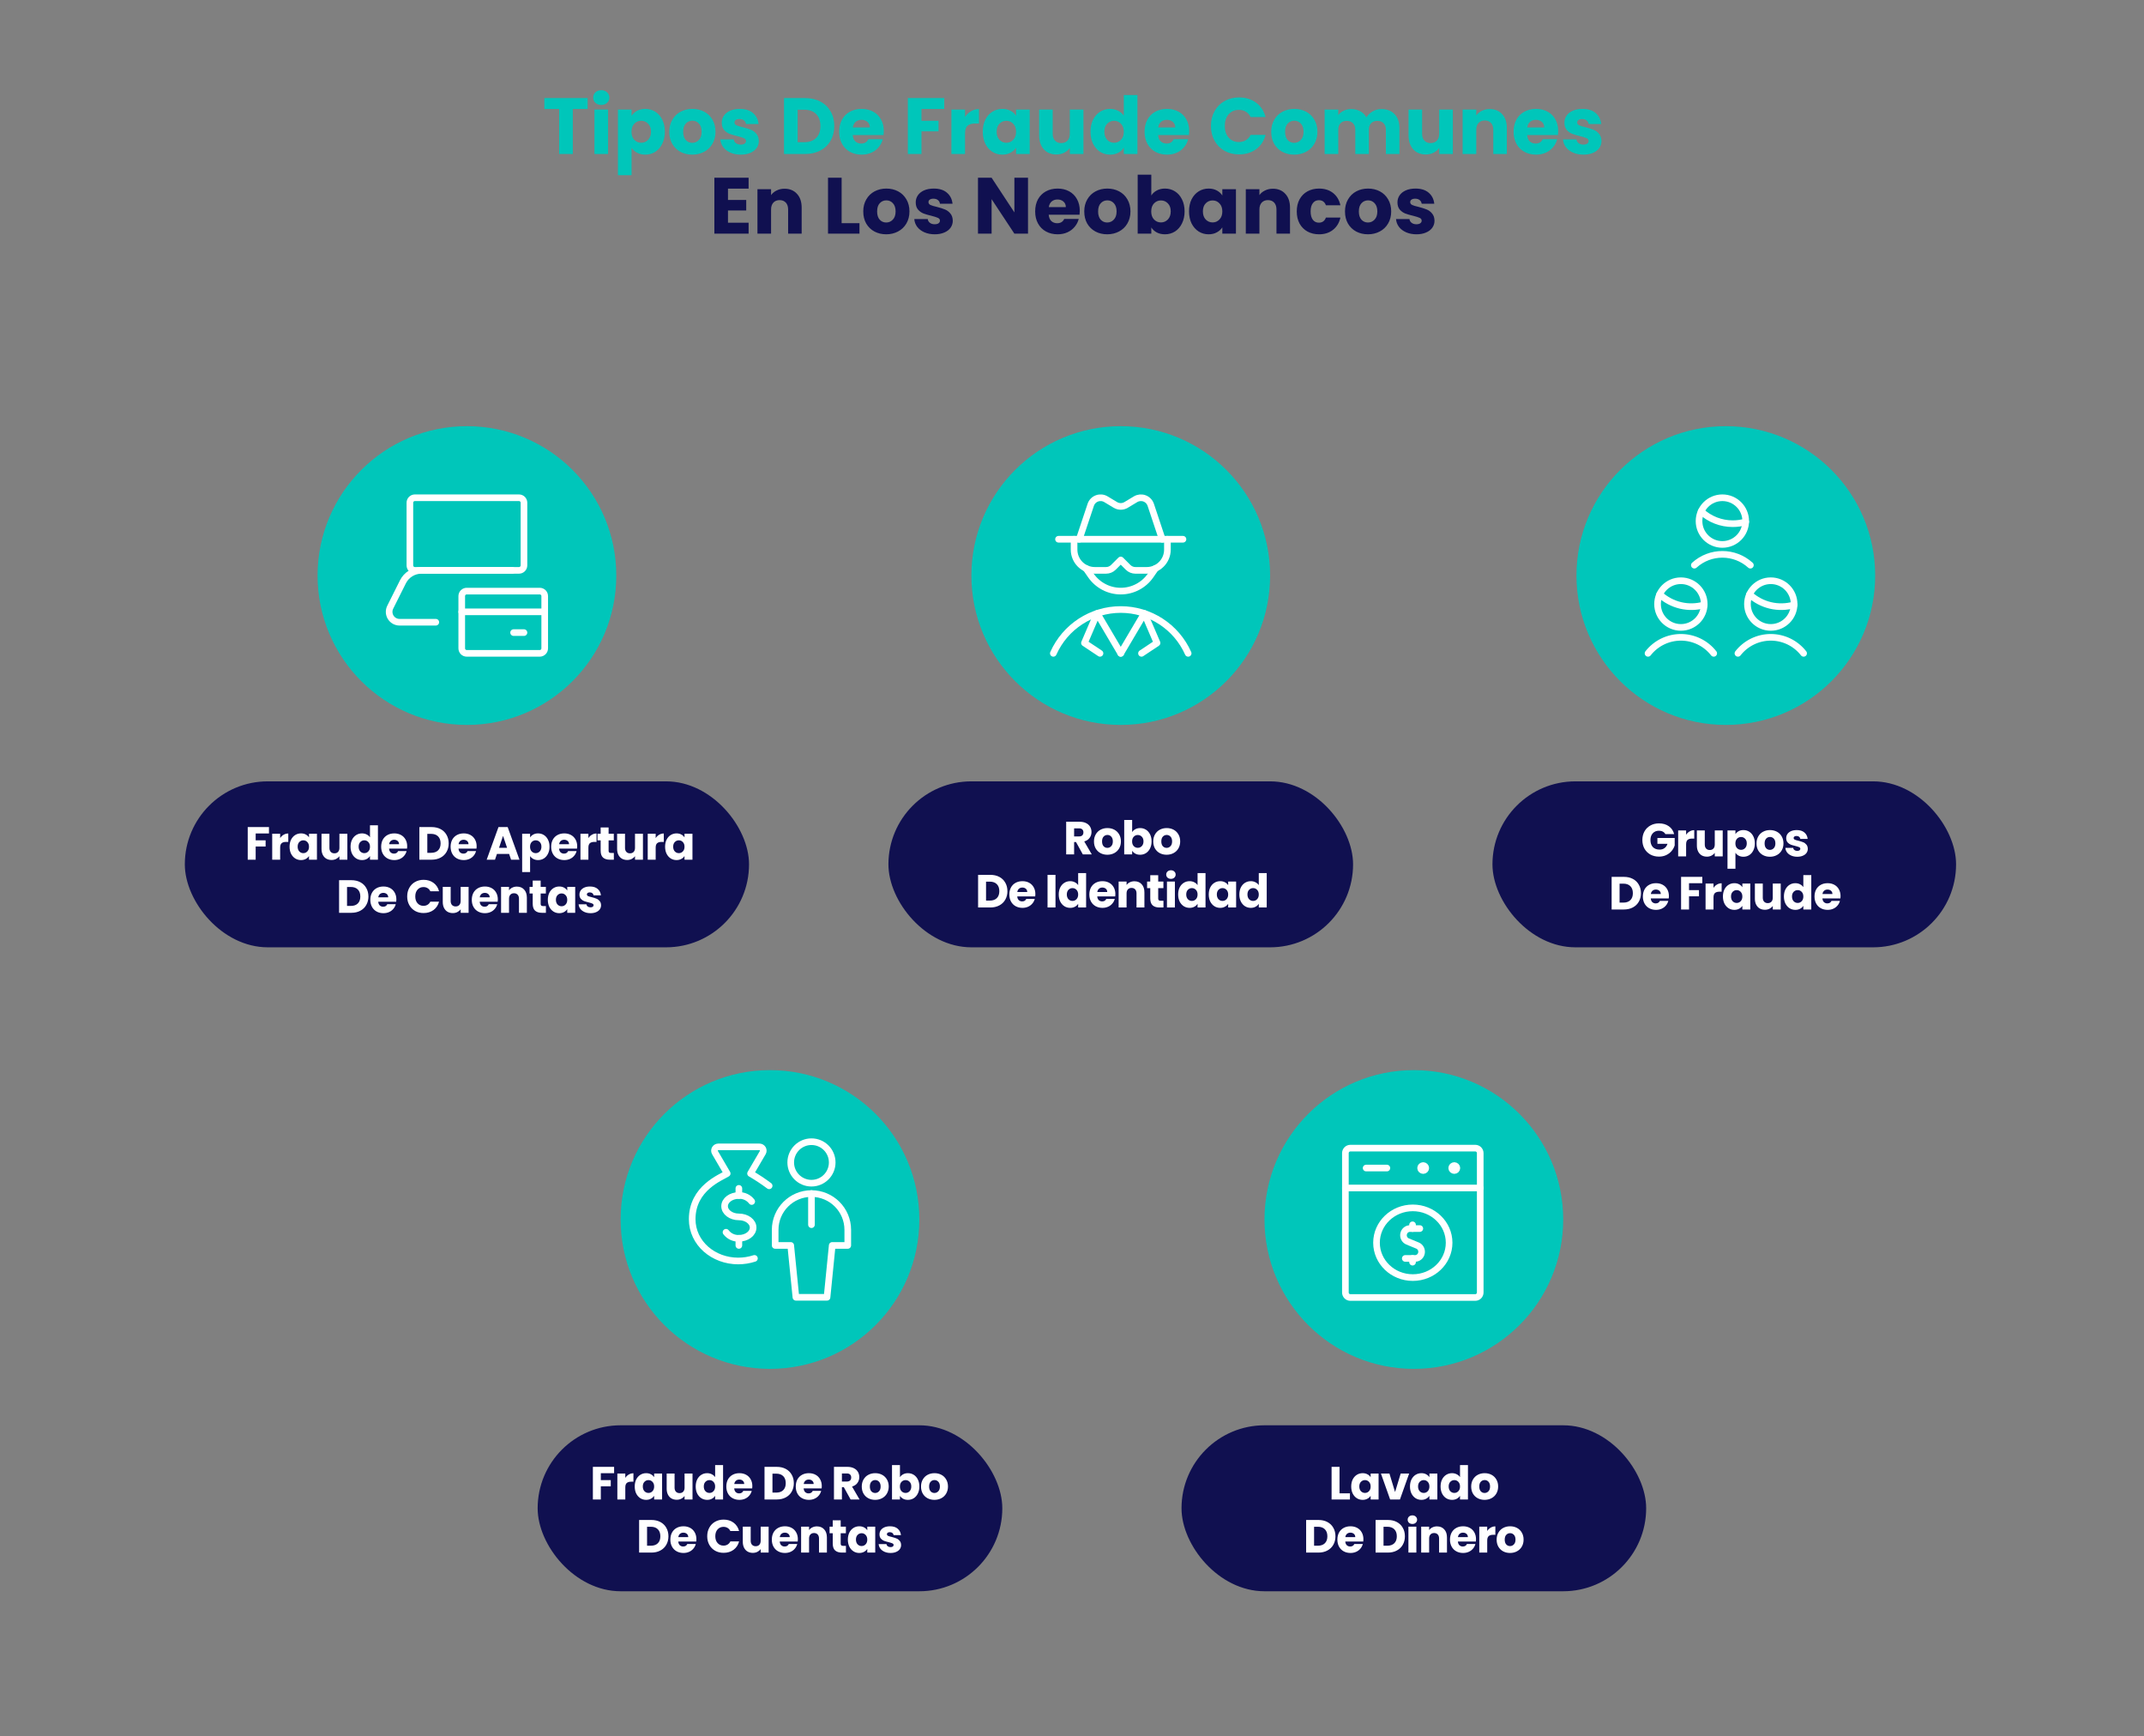 <svg width="646" height="523" viewBox="0 0 646 523" fill="none" xmlns="http://www.w3.org/2000/svg">
<rect x="0" y="0" width="646" height="523" fill="#808080" stroke="none"/>
<g clip-path="url(#clip0_1752_1718)">
<path d="M177.053 29.547V32.834H172.589V46.395H168.485V32.834H164.021V29.547H177.053ZM181.177 31.61C180.457 31.61 179.865 31.402 179.401 30.986C178.953 30.555 178.729 30.026 178.729 29.402C178.729 28.762 178.953 28.235 179.401 27.819C179.865 27.387 180.457 27.171 181.177 27.171C181.881 27.171 182.457 27.387 182.905 27.819C183.369 28.235 183.601 28.762 183.601 29.402C183.601 30.026 183.369 30.555 182.905 30.986C182.457 31.402 181.881 31.61 181.177 31.61ZM183.217 33.002V46.395H179.113V33.002H183.217ZM190.295 34.898C190.695 34.275 191.247 33.77 191.951 33.386C192.655 33.002 193.479 32.81 194.423 32.81C195.527 32.81 196.527 33.09 197.423 33.651C198.319 34.211 199.023 35.011 199.535 36.05C200.063 37.09 200.327 38.298 200.327 39.675C200.327 41.05 200.063 42.267 199.535 43.322C199.023 44.362 198.319 45.17 197.423 45.746C196.527 46.306 195.527 46.587 194.423 46.587C193.495 46.587 192.671 46.395 191.951 46.011C191.247 45.627 190.695 45.13 190.295 44.523V52.779H186.191V33.002H190.295V34.898ZM196.151 39.675C196.151 38.651 195.863 37.85 195.287 37.275C194.727 36.682 194.031 36.386 193.199 36.386C192.383 36.386 191.687 36.682 191.111 37.275C190.551 37.867 190.271 38.675 190.271 39.699C190.271 40.722 190.551 41.531 191.111 42.123C191.687 42.715 192.383 43.011 193.199 43.011C194.015 43.011 194.711 42.715 195.287 42.123C195.863 41.514 196.151 40.699 196.151 39.675ZM208.576 46.587C207.264 46.587 206.08 46.306 205.024 45.746C203.984 45.187 203.16 44.386 202.552 43.346C201.96 42.306 201.664 41.09 201.664 39.699C201.664 38.322 201.968 37.114 202.576 36.075C203.184 35.019 204.016 34.211 205.072 33.651C206.128 33.09 207.312 32.81 208.624 32.81C209.936 32.81 211.12 33.09 212.176 33.651C213.232 34.211 214.064 35.019 214.672 36.075C215.28 37.114 215.584 38.322 215.584 39.699C215.584 41.075 215.272 42.291 214.648 43.346C214.04 44.386 213.2 45.187 212.128 45.746C211.072 46.306 209.888 46.587 208.576 46.587ZM208.576 43.035C209.36 43.035 210.024 42.746 210.568 42.17C211.128 41.594 211.408 40.77 211.408 39.699C211.408 38.627 211.136 37.803 210.592 37.227C210.064 36.651 209.408 36.362 208.624 36.362C207.824 36.362 207.16 36.651 206.632 37.227C206.104 37.786 205.84 38.611 205.84 39.699C205.84 40.77 206.096 41.594 206.608 42.17C207.136 42.746 207.792 43.035 208.576 43.035ZM223.209 46.587C222.041 46.587 221.001 46.386 220.089 45.986C219.177 45.587 218.457 45.042 217.929 44.355C217.401 43.651 217.105 42.867 217.041 42.002H221.097C221.145 42.467 221.361 42.843 221.745 43.13C222.129 43.419 222.601 43.562 223.161 43.562C223.673 43.562 224.065 43.467 224.337 43.275C224.625 43.066 224.769 42.803 224.769 42.483C224.769 42.099 224.569 41.819 224.169 41.642C223.769 41.45 223.121 41.242 222.225 41.019C221.265 40.794 220.465 40.562 219.825 40.322C219.185 40.066 218.633 39.675 218.169 39.147C217.705 38.602 217.473 37.874 217.473 36.962C217.473 36.194 217.681 35.498 218.097 34.874C218.529 34.234 219.153 33.73 219.969 33.362C220.801 32.995 221.785 32.81 222.921 32.81C224.601 32.81 225.921 33.227 226.881 34.059C227.857 34.891 228.417 35.995 228.561 37.37H224.769C224.705 36.907 224.497 36.538 224.145 36.267C223.809 35.995 223.361 35.858 222.801 35.858C222.321 35.858 221.953 35.955 221.697 36.147C221.441 36.322 221.313 36.571 221.313 36.891C221.313 37.275 221.513 37.562 221.913 37.755C222.329 37.947 222.969 38.139 223.833 38.331C224.825 38.587 225.633 38.843 226.257 39.099C226.881 39.339 227.425 39.739 227.889 40.298C228.369 40.843 228.617 41.578 228.633 42.507C228.633 43.291 228.409 43.995 227.961 44.618C227.529 45.227 226.897 45.706 226.065 46.059C225.249 46.41 224.297 46.587 223.209 46.587ZM242.542 29.547C244.318 29.547 245.87 29.898 247.198 30.602C248.526 31.306 249.55 32.298 250.27 33.578C251.006 34.843 251.374 36.306 251.374 37.971C251.374 39.618 251.006 41.083 250.27 42.362C249.55 43.642 248.518 44.635 247.174 45.339C245.846 46.042 244.302 46.395 242.542 46.395H236.23V29.547H242.542ZM242.278 42.843C243.83 42.843 245.038 42.419 245.902 41.571C246.766 40.722 247.198 39.523 247.198 37.971C247.198 36.419 246.766 35.211 245.902 34.346C245.038 33.483 243.83 33.05 242.278 33.05H240.334V42.843H242.278ZM266.292 39.483C266.292 39.867 266.268 40.267 266.22 40.682H256.932C256.996 41.514 257.26 42.154 257.724 42.602C258.204 43.035 258.788 43.251 259.476 43.251C260.5 43.251 261.212 42.819 261.612 41.955H265.98C265.756 42.834 265.348 43.627 264.756 44.331C264.18 45.035 263.452 45.587 262.572 45.986C261.692 46.386 260.708 46.587 259.62 46.587C258.308 46.587 257.14 46.306 256.116 45.746C255.092 45.187 254.292 44.386 253.716 43.346C253.14 42.306 252.852 41.09 252.852 39.699C252.852 38.306 253.132 37.09 253.692 36.05C254.268 35.011 255.068 34.211 256.092 33.651C257.116 33.09 258.292 32.81 259.62 32.81C260.916 32.81 262.068 33.083 263.076 33.627C264.084 34.17 264.868 34.947 265.428 35.955C266.004 36.962 266.292 38.139 266.292 39.483ZM262.092 38.403C262.092 37.699 261.852 37.139 261.372 36.722C260.892 36.306 260.292 36.099 259.572 36.099C258.884 36.099 258.3 36.298 257.82 36.699C257.356 37.099 257.068 37.666 256.956 38.403H262.092ZM284.511 29.547V32.834H277.647V36.386H282.783V39.578H277.647V46.395H273.543V29.547H284.511ZM290.772 35.234C291.252 34.498 291.852 33.922 292.572 33.507C293.292 33.075 294.092 32.858 294.972 32.858V37.203H293.844C292.82 37.203 292.052 37.426 291.54 37.874C291.028 38.306 290.772 39.075 290.772 40.178V46.395H286.668V33.002H290.772V35.234ZM296.117 39.675C296.117 38.298 296.373 37.09 296.885 36.05C297.413 35.011 298.125 34.211 299.021 33.651C299.917 33.09 300.917 32.81 302.021 32.81C302.965 32.81 303.789 33.002 304.493 33.386C305.213 33.77 305.765 34.275 306.149 34.898V33.002H310.253V46.395H306.149V44.498C305.749 45.123 305.189 45.627 304.469 46.011C303.765 46.395 302.941 46.587 301.997 46.587C300.909 46.587 299.917 46.306 299.021 45.746C298.125 45.17 297.413 44.362 296.885 43.322C296.373 42.267 296.117 41.05 296.117 39.675ZM306.149 39.699C306.149 38.675 305.861 37.867 305.285 37.275C304.725 36.682 304.037 36.386 303.221 36.386C302.405 36.386 301.709 36.682 301.133 37.275C300.573 37.85 300.293 38.651 300.293 39.675C300.293 40.699 300.573 41.514 301.133 42.123C301.709 42.715 302.405 43.011 303.221 43.011C304.037 43.011 304.725 42.715 305.285 42.123C305.861 41.531 306.149 40.722 306.149 39.699ZM326.446 33.002V46.395H322.342V44.571C321.926 45.163 321.358 45.642 320.638 46.011C319.934 46.362 319.15 46.538 318.286 46.538C317.262 46.538 316.358 46.315 315.574 45.867C314.79 45.403 314.182 44.739 313.75 43.874C313.318 43.011 313.102 41.995 313.102 40.827V33.002H317.182V40.275C317.182 41.17 317.414 41.867 317.878 42.362C318.342 42.858 318.966 43.106 319.75 43.106C320.55 43.106 321.182 42.858 321.646 42.362C322.11 41.867 322.342 41.17 322.342 40.275V33.002H326.446ZM328.578 39.675C328.578 38.298 328.834 37.09 329.346 36.05C329.874 35.011 330.586 34.211 331.482 33.651C332.378 33.09 333.378 32.81 334.482 32.81C335.362 32.81 336.162 32.995 336.882 33.362C337.618 33.73 338.194 34.227 338.61 34.85V28.634H342.714V46.395H338.61V44.474C338.226 45.114 337.674 45.627 336.954 46.011C336.25 46.395 335.426 46.587 334.482 46.587C333.378 46.587 332.378 46.306 331.482 45.746C330.586 45.17 329.874 44.362 329.346 43.322C328.834 42.267 328.578 41.05 328.578 39.675ZM338.61 39.699C338.61 38.675 338.322 37.867 337.746 37.275C337.186 36.682 336.498 36.386 335.682 36.386C334.866 36.386 334.17 36.682 333.594 37.275C333.034 37.85 332.754 38.651 332.754 39.675C332.754 40.699 333.034 41.514 333.594 42.123C334.17 42.715 334.866 43.011 335.682 43.011C336.498 43.011 337.186 42.715 337.746 42.123C338.322 41.531 338.61 40.722 338.61 39.699ZM358.307 39.483C358.307 39.867 358.283 40.267 358.235 40.682H348.947C349.011 41.514 349.275 42.154 349.739 42.602C350.219 43.035 350.803 43.251 351.491 43.251C352.515 43.251 353.227 42.819 353.627 41.955H357.995C357.771 42.834 357.363 43.627 356.771 44.331C356.195 45.035 355.467 45.587 354.587 45.986C353.707 46.386 352.723 46.587 351.635 46.587C350.323 46.587 349.155 46.306 348.131 45.746C347.107 45.187 346.307 44.386 345.731 43.346C345.155 42.306 344.867 41.09 344.867 39.699C344.867 38.306 345.147 37.09 345.707 36.05C346.283 35.011 347.083 34.211 348.107 33.651C349.131 33.09 350.307 32.81 351.635 32.81C352.931 32.81 354.083 33.083 355.091 33.627C356.099 34.17 356.883 34.947 357.443 35.955C358.019 36.962 358.307 38.139 358.307 39.483ZM354.107 38.403C354.107 37.699 353.867 37.139 353.387 36.722C352.907 36.306 352.307 36.099 351.587 36.099C350.899 36.099 350.315 36.298 349.835 36.699C349.371 37.099 349.083 37.666 348.971 38.403H354.107ZM364.862 37.947C364.862 36.282 365.222 34.803 365.942 33.507C366.662 32.194 367.662 31.178 368.942 30.459C370.238 29.723 371.702 29.355 373.334 29.355C375.334 29.355 377.046 29.883 378.47 30.939C379.894 31.994 380.846 33.434 381.326 35.258H376.814C376.478 34.554 375.998 34.019 375.374 33.651C374.766 33.282 374.07 33.099 373.286 33.099C372.022 33.099 370.998 33.538 370.214 34.419C369.43 35.298 369.038 36.474 369.038 37.947C369.038 39.419 369.43 40.594 370.214 41.474C370.998 42.355 372.022 42.794 373.286 42.794C374.07 42.794 374.766 42.611 375.374 42.242C375.998 41.874 376.478 41.339 376.814 40.635H381.326C380.846 42.459 379.894 43.898 378.47 44.955C377.046 45.995 375.334 46.514 373.334 46.514C371.702 46.514 370.238 46.154 368.942 45.434C367.662 44.699 366.662 43.682 365.942 42.386C365.222 41.09 364.862 39.611 364.862 37.947ZM389.936 46.587C388.624 46.587 387.44 46.306 386.384 45.746C385.344 45.187 384.52 44.386 383.912 43.346C383.32 42.306 383.024 41.09 383.024 39.699C383.024 38.322 383.328 37.114 383.936 36.075C384.544 35.019 385.376 34.211 386.432 33.651C387.488 33.09 388.672 32.81 389.984 32.81C391.296 32.81 392.48 33.09 393.536 33.651C394.592 34.211 395.424 35.019 396.032 36.075C396.64 37.114 396.944 38.322 396.944 39.699C396.944 41.075 396.632 42.291 396.008 43.346C395.4 44.386 394.56 45.187 393.488 45.746C392.432 46.306 391.248 46.587 389.936 46.587ZM389.936 43.035C390.72 43.035 391.384 42.746 391.928 42.17C392.488 41.594 392.768 40.77 392.768 39.699C392.768 38.627 392.496 37.803 391.952 37.227C391.424 36.651 390.768 36.362 389.984 36.362C389.184 36.362 388.52 36.651 387.992 37.227C387.464 37.786 387.2 38.611 387.2 39.699C387.2 40.77 387.456 41.594 387.968 42.17C388.496 42.746 389.152 43.035 389.936 43.035ZM416.209 32.858C417.873 32.858 419.193 33.362 420.169 34.37C421.161 35.379 421.657 36.779 421.657 38.571V46.395H417.577V39.123C417.577 38.258 417.345 37.594 416.881 37.13C416.433 36.651 415.809 36.41 415.009 36.41C414.209 36.41 413.577 36.651 413.113 37.13C412.665 37.594 412.441 38.258 412.441 39.123V46.395H408.361V39.123C408.361 38.258 408.129 37.594 407.665 37.13C407.217 36.651 406.593 36.41 405.793 36.41C404.993 36.41 404.361 36.651 403.897 37.13C403.449 37.594 403.225 38.258 403.225 39.123V46.395H399.121V33.002H403.225V34.682C403.641 34.123 404.185 33.682 404.857 33.362C405.529 33.026 406.289 32.858 407.137 32.858C408.145 32.858 409.041 33.075 409.825 33.507C410.625 33.938 411.249 34.554 411.697 35.355C412.161 34.618 412.793 34.019 413.593 33.554C414.393 33.09 415.265 32.858 416.209 32.858ZM437.751 33.002V46.395H433.647V44.571C433.231 45.163 432.663 45.642 431.943 46.011C431.239 46.362 430.455 46.538 429.591 46.538C428.567 46.538 427.663 46.315 426.879 45.867C426.095 45.403 425.487 44.739 425.055 43.874C424.623 43.011 424.407 41.995 424.407 40.827V33.002H428.487V40.275C428.487 41.17 428.719 41.867 429.183 42.362C429.647 42.858 430.271 43.106 431.055 43.106C431.855 43.106 432.487 42.858 432.951 42.362C433.415 41.867 433.647 41.17 433.647 40.275V33.002H437.751ZM448.859 32.858C450.427 32.858 451.675 33.37 452.603 34.395C453.547 35.403 454.019 36.794 454.019 38.571V46.395H449.939V39.123C449.939 38.227 449.707 37.531 449.243 37.035C448.779 36.538 448.155 36.291 447.371 36.291C446.587 36.291 445.963 36.538 445.499 37.035C445.035 37.531 444.803 38.227 444.803 39.123V46.395H440.699V33.002H444.803V34.779C445.219 34.187 445.779 33.722 446.483 33.386C447.187 33.035 447.979 32.858 448.859 32.858ZM469.495 39.483C469.495 39.867 469.471 40.267 469.423 40.682H460.135C460.199 41.514 460.463 42.154 460.927 42.602C461.407 43.035 461.991 43.251 462.679 43.251C463.703 43.251 464.415 42.819 464.815 41.955H469.183C468.959 42.834 468.551 43.627 467.959 44.331C467.383 45.035 466.655 45.587 465.775 45.986C464.895 46.386 463.911 46.587 462.823 46.587C461.511 46.587 460.343 46.306 459.319 45.746C458.295 45.187 457.495 44.386 456.919 43.346C456.343 42.306 456.055 41.09 456.055 39.699C456.055 38.306 456.335 37.09 456.895 36.05C457.471 35.011 458.271 34.211 459.295 33.651C460.319 33.09 461.495 32.81 462.823 32.81C464.119 32.81 465.271 33.083 466.279 33.627C467.287 34.17 468.071 34.947 468.631 35.955C469.207 36.962 469.495 38.139 469.495 39.483ZM465.295 38.403C465.295 37.699 465.055 37.139 464.575 36.722C464.095 36.306 463.495 36.099 462.775 36.099C462.087 36.099 461.503 36.298 461.023 36.699C460.559 37.099 460.271 37.666 460.159 38.403H465.295ZM477.108 46.587C475.94 46.587 474.9 46.386 473.988 45.986C473.076 45.587 472.356 45.042 471.828 44.355C471.3 43.651 471.004 42.867 470.94 42.002H474.996C475.044 42.467 475.26 42.843 475.644 43.13C476.028 43.419 476.5 43.562 477.06 43.562C477.572 43.562 477.964 43.467 478.236 43.275C478.524 43.066 478.668 42.803 478.668 42.483C478.668 42.099 478.468 41.819 478.068 41.642C477.668 41.45 477.02 41.242 476.124 41.019C475.164 40.794 474.364 40.562 473.724 40.322C473.084 40.066 472.532 39.675 472.068 39.147C471.604 38.602 471.372 37.874 471.372 36.962C471.372 36.194 471.58 35.498 471.996 34.874C472.428 34.234 473.052 33.73 473.868 33.362C474.7 32.995 475.684 32.81 476.82 32.81C478.5 32.81 479.82 33.227 480.78 34.059C481.756 34.891 482.316 35.995 482.46 37.37H478.668C478.604 36.907 478.396 36.538 478.044 36.267C477.708 35.995 477.26 35.858 476.7 35.858C476.22 35.858 475.852 35.955 475.596 36.147C475.34 36.322 475.212 36.571 475.212 36.891C475.212 37.275 475.412 37.562 475.812 37.755C476.228 37.947 476.868 38.139 477.732 38.331C478.724 38.587 479.532 38.843 480.156 39.099C480.78 39.339 481.324 39.739 481.788 40.298C482.268 40.843 482.516 41.578 482.532 42.507C482.532 43.291 482.308 43.995 481.86 44.618C481.428 45.227 480.796 45.706 479.964 46.059C479.148 46.41 478.196 46.587 477.108 46.587Z" fill="#00C6BA"/>
<path d="M219.346 56.834V60.242H224.842V63.41H219.346V67.106H225.562V70.394H215.242V53.547H225.562V56.834H219.346ZM236.386 56.858C237.954 56.858 239.202 57.37 240.13 58.395C241.074 59.403 241.546 60.794 241.546 62.571V70.394H237.466V63.123C237.466 62.227 237.234 61.531 236.77 61.035C236.306 60.538 235.682 60.291 234.898 60.291C234.114 60.291 233.49 60.538 233.026 61.035C232.562 61.531 232.33 62.227 232.33 63.123V70.394H228.226V57.002H232.33V58.779C232.746 58.187 233.306 57.722 234.01 57.386C234.714 57.035 235.506 56.858 236.386 56.858ZM253.588 67.227H258.964V70.394H249.484V53.547H253.588V67.227ZM267.018 70.587C265.706 70.587 264.522 70.306 263.466 69.746C262.426 69.186 261.602 68.386 260.994 67.347C260.402 66.306 260.106 65.091 260.106 63.699C260.106 62.322 260.41 61.114 261.018 60.075C261.626 59.019 262.458 58.211 263.514 57.651C264.57 57.09 265.754 56.81 267.066 56.81C268.378 56.81 269.562 57.09 270.618 57.651C271.674 58.211 272.506 59.019 273.114 60.075C273.722 61.114 274.026 62.322 274.026 63.699C274.026 65.075 273.714 66.29 273.09 67.347C272.482 68.386 271.642 69.186 270.57 69.746C269.514 70.306 268.33 70.587 267.018 70.587ZM267.018 67.034C267.802 67.034 268.466 66.746 269.01 66.171C269.57 65.594 269.85 64.77 269.85 63.699C269.85 62.627 269.578 61.803 269.034 61.227C268.506 60.651 267.85 60.362 267.066 60.362C266.266 60.362 265.602 60.651 265.074 61.227C264.546 61.786 264.282 62.611 264.282 63.699C264.282 64.77 264.538 65.594 265.05 66.171C265.578 66.746 266.234 67.034 267.018 67.034ZM281.651 70.587C280.483 70.587 279.443 70.386 278.531 69.987C277.619 69.587 276.899 69.043 276.371 68.355C275.843 67.65 275.547 66.867 275.483 66.002H279.539C279.587 66.466 279.803 66.843 280.187 67.13C280.571 67.418 281.043 67.562 281.603 67.562C282.115 67.562 282.507 67.466 282.779 67.275C283.067 67.067 283.211 66.802 283.211 66.483C283.211 66.099 283.011 65.819 282.611 65.642C282.211 65.451 281.563 65.243 280.667 65.019C279.707 64.794 278.907 64.562 278.267 64.323C277.627 64.067 277.075 63.675 276.611 63.147C276.147 62.602 275.915 61.874 275.915 60.962C275.915 60.194 276.123 59.498 276.539 58.874C276.971 58.234 277.595 57.73 278.411 57.362C279.243 56.995 280.227 56.81 281.363 56.81C283.043 56.81 284.363 57.227 285.323 58.059C286.299 58.891 286.859 59.995 287.003 61.37H283.211C283.147 60.907 282.939 60.538 282.587 60.267C282.251 59.995 281.803 59.858 281.243 59.858C280.763 59.858 280.395 59.955 280.139 60.147C279.883 60.322 279.755 60.571 279.755 60.891C279.755 61.275 279.955 61.562 280.355 61.755C280.771 61.947 281.411 62.139 282.275 62.331C283.267 62.587 284.075 62.843 284.699 63.099C285.323 63.339 285.867 63.739 286.331 64.299C286.811 64.843 287.059 65.579 287.075 66.507C287.075 67.29 286.851 67.995 286.403 68.618C285.971 69.227 285.339 69.707 284.507 70.058C283.691 70.41 282.739 70.587 281.651 70.587ZM309.744 70.394H305.64L298.776 60.002V70.394H294.672V53.547H298.776L305.64 63.986V53.547H309.744V70.394ZM325.342 63.483C325.342 63.867 325.318 64.266 325.27 64.683H315.982C316.046 65.514 316.31 66.154 316.774 66.603C317.254 67.034 317.838 67.251 318.526 67.251C319.55 67.251 320.262 66.819 320.662 65.954H325.03C324.806 66.835 324.398 67.626 323.806 68.331C323.23 69.034 322.502 69.587 321.622 69.987C320.742 70.386 319.758 70.587 318.67 70.587C317.358 70.587 316.19 70.306 315.166 69.746C314.142 69.186 313.342 68.386 312.766 67.347C312.19 66.306 311.902 65.091 311.902 63.699C311.902 62.306 312.182 61.09 312.742 60.05C313.318 59.011 314.118 58.211 315.142 57.651C316.166 57.09 317.342 56.81 318.67 56.81C319.966 56.81 321.118 57.083 322.126 57.627C323.134 58.17 323.918 58.947 324.478 59.955C325.054 60.962 325.342 62.139 325.342 63.483ZM321.142 62.403C321.142 61.699 320.902 61.139 320.422 60.722C319.942 60.306 319.342 60.099 318.622 60.099C317.934 60.099 317.35 60.298 316.87 60.699C316.406 61.099 316.118 61.666 316.006 62.403H321.142ZM333.604 70.587C332.292 70.587 331.108 70.306 330.052 69.746C329.012 69.186 328.188 68.386 327.58 67.347C326.988 66.306 326.692 65.091 326.692 63.699C326.692 62.322 326.996 61.114 327.604 60.075C328.212 59.019 329.044 58.211 330.1 57.651C331.156 57.09 332.34 56.81 333.652 56.81C334.964 56.81 336.148 57.09 337.204 57.651C338.26 58.211 339.092 59.019 339.7 60.075C340.308 61.114 340.612 62.322 340.612 63.699C340.612 65.075 340.3 66.29 339.676 67.347C339.068 68.386 338.228 69.186 337.156 69.746C336.1 70.306 334.916 70.587 333.604 70.587ZM333.604 67.034C334.388 67.034 335.052 66.746 335.596 66.171C336.156 65.594 336.436 64.77 336.436 63.699C336.436 62.627 336.164 61.803 335.62 61.227C335.092 60.651 334.436 60.362 333.652 60.362C332.852 60.362 332.188 60.651 331.66 61.227C331.132 61.786 330.868 62.611 330.868 63.699C330.868 64.77 331.124 65.594 331.636 66.171C332.164 66.746 332.82 67.034 333.604 67.034ZM346.893 58.898C347.277 58.275 347.829 57.77 348.549 57.386C349.269 57.002 350.093 56.81 351.021 56.81C352.125 56.81 353.125 57.09 354.021 57.651C354.917 58.211 355.621 59.011 356.133 60.05C356.661 61.09 356.925 62.298 356.925 63.675C356.925 65.05 356.661 66.266 356.133 67.323C355.621 68.362 354.917 69.171 354.021 69.746C353.125 70.306 352.125 70.587 351.021 70.587C350.077 70.587 349.253 70.403 348.549 70.034C347.845 69.65 347.293 69.147 346.893 68.522V70.394H342.789V52.635H346.893V58.898ZM352.749 63.675C352.749 62.651 352.461 61.85 351.885 61.275C351.325 60.682 350.629 60.386 349.797 60.386C348.981 60.386 348.285 60.682 347.709 61.275C347.149 61.867 346.869 62.675 346.869 63.699C346.869 64.722 347.149 65.531 347.709 66.123C348.285 66.715 348.981 67.01 349.797 67.01C350.613 67.01 351.309 66.715 351.885 66.123C352.461 65.514 352.749 64.698 352.749 63.675ZM358.262 63.675C358.262 62.298 358.518 61.09 359.03 60.05C359.558 59.011 360.27 58.211 361.166 57.651C362.062 57.09 363.062 56.81 364.166 56.81C365.11 56.81 365.934 57.002 366.638 57.386C367.358 57.77 367.91 58.275 368.294 58.898V57.002H372.398V70.394H368.294V68.499C367.894 69.123 367.334 69.626 366.614 70.01C365.91 70.394 365.086 70.587 364.142 70.587C363.054 70.587 362.062 70.306 361.166 69.746C360.27 69.171 359.558 68.362 359.03 67.323C358.518 66.266 358.262 65.05 358.262 63.675ZM368.294 63.699C368.294 62.675 368.006 61.867 367.43 61.275C366.87 60.682 366.182 60.386 365.366 60.386C364.55 60.386 363.854 60.682 363.278 61.275C362.718 61.85 362.438 62.651 362.438 63.675C362.438 64.698 362.718 65.514 363.278 66.123C363.854 66.715 364.55 67.01 365.366 67.01C366.182 67.01 366.87 66.715 367.43 66.123C368.006 65.531 368.294 64.722 368.294 63.699ZM383.527 56.858C385.095 56.858 386.343 57.37 387.271 58.395C388.215 59.403 388.687 60.794 388.687 62.571V70.394H384.607V63.123C384.607 62.227 384.375 61.531 383.911 61.035C383.447 60.538 382.823 60.291 382.039 60.291C381.255 60.291 380.631 60.538 380.167 61.035C379.703 61.531 379.471 62.227 379.471 63.123V70.394H375.367V57.002H379.471V58.779C379.887 58.187 380.447 57.722 381.151 57.386C381.855 57.035 382.647 56.858 383.527 56.858ZM390.723 63.699C390.723 62.306 391.003 61.09 391.563 60.05C392.139 59.011 392.931 58.211 393.939 57.651C394.963 57.09 396.131 56.81 397.443 56.81C399.123 56.81 400.523 57.251 401.643 58.13C402.779 59.011 403.523 60.251 403.875 61.85H399.507C399.139 60.827 398.427 60.315 397.371 60.315C396.619 60.315 396.019 60.611 395.571 61.203C395.123 61.779 394.899 62.611 394.899 63.699C394.899 64.787 395.123 65.626 395.571 66.219C396.019 66.794 396.619 67.082 397.371 67.082C398.427 67.082 399.139 66.57 399.507 65.546H403.875C403.523 67.115 402.779 68.347 401.643 69.243C400.507 70.138 399.107 70.587 397.443 70.587C396.131 70.587 394.963 70.306 393.939 69.746C392.931 69.186 392.139 68.386 391.563 67.347C391.003 66.306 390.723 65.091 390.723 63.699ZM412.166 70.587C410.854 70.587 409.67 70.306 408.614 69.746C407.574 69.186 406.75 68.386 406.142 67.347C405.55 66.306 405.254 65.091 405.254 63.699C405.254 62.322 405.558 61.114 406.166 60.075C406.774 59.019 407.606 58.211 408.662 57.651C409.718 57.09 410.902 56.81 412.214 56.81C413.526 56.81 414.71 57.09 415.766 57.651C416.822 58.211 417.654 59.019 418.262 60.075C418.87 61.114 419.174 62.322 419.174 63.699C419.174 65.075 418.862 66.29 418.238 67.347C417.63 68.386 416.79 69.186 415.718 69.746C414.662 70.306 413.478 70.587 412.166 70.587ZM412.166 67.034C412.95 67.034 413.614 66.746 414.158 66.171C414.718 65.594 414.998 64.77 414.998 63.699C414.998 62.627 414.726 61.803 414.182 61.227C413.654 60.651 412.998 60.362 412.214 60.362C411.414 60.362 410.75 60.651 410.222 61.227C409.694 61.786 409.43 62.611 409.43 63.699C409.43 64.77 409.686 65.594 410.198 66.171C410.726 66.746 411.382 67.034 412.166 67.034ZM426.799 70.587C425.631 70.587 424.591 70.386 423.679 69.987C422.767 69.587 422.047 69.043 421.519 68.355C420.991 67.65 420.695 66.867 420.631 66.002H424.687C424.735 66.466 424.951 66.843 425.335 67.13C425.719 67.418 426.191 67.562 426.751 67.562C427.263 67.562 427.655 67.466 427.927 67.275C428.215 67.067 428.359 66.802 428.359 66.483C428.359 66.099 428.159 65.819 427.759 65.642C427.359 65.451 426.711 65.243 425.815 65.019C424.855 64.794 424.055 64.562 423.415 64.323C422.775 64.067 422.223 63.675 421.759 63.147C421.295 62.602 421.063 61.874 421.063 60.962C421.063 60.194 421.271 59.498 421.687 58.874C422.119 58.234 422.743 57.73 423.559 57.362C424.391 56.995 425.375 56.81 426.511 56.81C428.191 56.81 429.511 57.227 430.471 58.059C431.447 58.891 432.007 59.995 432.151 61.37H428.359C428.295 60.907 428.087 60.538 427.735 60.267C427.399 59.995 426.951 59.858 426.391 59.858C425.911 59.858 425.543 59.955 425.287 60.147C425.031 60.322 424.903 60.571 424.903 60.891C424.903 61.275 425.103 61.562 425.503 61.755C425.919 61.947 426.559 62.139 427.423 62.331C428.415 62.587 429.223 62.843 429.847 63.099C430.471 63.339 431.015 63.739 431.479 64.299C431.959 64.843 432.207 65.579 432.223 66.507C432.223 67.29 431.999 67.995 431.551 68.618C431.119 69.227 430.487 69.707 429.655 70.058C428.839 70.41 427.887 70.587 426.799 70.587Z" fill="#101050"/>
<circle cx="426" cy="367.395" r="45" fill="#00C6BA"/>
<rect x="356" y="429.395" width="140" height="50" rx="25" fill="#101050"/>
<path d="M403.608 449.898H406.744V451.746H401.214V441.918H403.608V449.898ZM407.129 447.826C407.129 447.023 407.279 446.319 407.577 445.712C407.885 445.105 408.301 444.639 408.823 444.312C409.346 443.985 409.929 443.822 410.573 443.822C411.124 443.822 411.605 443.934 412.015 444.158C412.435 444.382 412.757 444.676 412.981 445.04V443.934H415.375V451.746H412.981V450.64C412.748 451.004 412.421 451.298 412.001 451.522C411.591 451.746 411.11 451.858 410.559 451.858C409.925 451.858 409.346 451.695 408.823 451.368C408.301 451.032 407.885 450.561 407.577 449.954C407.279 449.338 407.129 448.629 407.129 447.826ZM412.981 447.84C412.981 447.243 412.813 446.771 412.477 446.426C412.151 446.081 411.749 445.908 411.273 445.908C410.797 445.908 410.391 446.081 410.055 446.426C409.729 446.762 409.565 447.229 409.565 447.826C409.565 448.423 409.729 448.899 410.055 449.254C410.391 449.599 410.797 449.772 411.273 449.772C411.749 449.772 412.151 449.599 412.477 449.254C412.813 448.909 412.981 448.437 412.981 447.84ZM420.341 449.506L422.035 443.934H424.583L421.811 451.746H418.857L416.085 443.934H418.647L420.341 449.506ZM424.835 447.826C424.835 447.023 424.984 446.319 425.283 445.712C425.591 445.105 426.006 444.639 426.529 444.312C427.052 443.985 427.635 443.822 428.279 443.822C428.83 443.822 429.31 443.934 429.721 444.158C430.141 444.382 430.463 444.676 430.687 445.04V443.934H433.081V451.746H430.687V450.64C430.454 451.004 430.127 451.298 429.707 451.522C429.296 451.746 428.816 451.858 428.265 451.858C427.63 451.858 427.052 451.695 426.529 451.368C426.006 451.032 425.591 450.561 425.283 449.954C424.984 449.338 424.835 448.629 424.835 447.826ZM430.687 447.84C430.687 447.243 430.519 446.771 430.183 446.426C429.856 446.081 429.455 445.908 428.979 445.908C428.503 445.908 428.097 446.081 427.761 446.426C427.434 446.762 427.271 447.229 427.271 447.826C427.271 448.423 427.434 448.899 427.761 449.254C428.097 449.599 428.503 449.772 428.979 449.772C429.455 449.772 429.856 449.599 430.183 449.254C430.519 448.909 430.687 448.437 430.687 447.84ZM434.057 447.826C434.057 447.023 434.206 446.319 434.505 445.712C434.813 445.105 435.228 444.639 435.751 444.312C436.274 443.985 436.857 443.822 437.501 443.822C438.014 443.822 438.481 443.929 438.901 444.144C439.33 444.359 439.666 444.648 439.909 445.012V441.386H442.303V451.746H439.909V450.626C439.685 450.999 439.363 451.298 438.943 451.522C438.532 451.746 438.052 451.858 437.501 451.858C436.857 451.858 436.274 451.695 435.751 451.368C435.228 451.032 434.813 450.561 434.505 449.954C434.206 449.338 434.057 448.629 434.057 447.826ZM439.909 447.84C439.909 447.243 439.741 446.771 439.405 446.426C439.078 446.081 438.677 445.908 438.201 445.908C437.725 445.908 437.319 446.081 436.983 446.426C436.656 446.762 436.493 447.229 436.493 447.826C436.493 448.423 436.656 448.899 436.983 449.254C437.319 449.599 437.725 449.772 438.201 449.772C438.677 449.772 439.078 449.599 439.405 449.254C439.741 448.909 439.909 448.437 439.909 447.84ZM447.311 451.858C446.546 451.858 445.855 451.695 445.239 451.368C444.632 451.041 444.152 450.575 443.797 449.968C443.452 449.361 443.279 448.652 443.279 447.84C443.279 447.037 443.456 446.333 443.811 445.726C444.166 445.11 444.651 444.639 445.267 444.312C445.883 443.985 446.574 443.822 447.339 443.822C448.104 443.822 448.795 443.985 449.411 444.312C450.027 444.639 450.512 445.11 450.867 445.726C451.222 446.333 451.399 447.037 451.399 447.84C451.399 448.643 451.217 449.352 450.853 449.968C450.498 450.575 450.008 451.041 449.383 451.368C448.767 451.695 448.076 451.858 447.311 451.858ZM447.311 449.786C447.768 449.786 448.156 449.618 448.473 449.282C448.8 448.946 448.963 448.465 448.963 447.84C448.963 447.215 448.804 446.734 448.487 446.398C448.179 446.062 447.796 445.894 447.339 445.894C446.872 445.894 446.485 446.062 446.177 446.398C445.869 446.725 445.715 447.205 445.715 447.84C445.715 448.465 445.864 448.946 446.163 449.282C446.471 449.618 446.854 449.786 447.311 449.786ZM397.229 457.918C398.265 457.918 399.17 458.123 399.945 458.534C400.719 458.945 401.317 459.523 401.737 460.27C402.166 461.007 402.381 461.861 402.381 462.832C402.381 463.793 402.166 464.647 401.737 465.394C401.317 466.141 400.715 466.719 399.931 467.13C399.156 467.541 398.255 467.746 397.229 467.746H393.547V457.918H397.229ZM397.075 465.674C397.98 465.674 398.685 465.427 399.189 464.932C399.693 464.437 399.945 463.737 399.945 462.832C399.945 461.927 399.693 461.222 399.189 460.718C398.685 460.214 397.98 459.962 397.075 459.962H395.941V465.674H397.075ZM410.802 463.714C410.802 463.938 410.788 464.171 410.76 464.414H405.342C405.38 464.899 405.534 465.273 405.804 465.534C406.084 465.786 406.425 465.912 406.826 465.912C407.424 465.912 407.839 465.66 408.072 465.156H410.62C410.49 465.669 410.252 466.131 409.906 466.542C409.57 466.953 409.146 467.275 408.632 467.508C408.119 467.741 407.545 467.858 406.91 467.858C406.145 467.858 405.464 467.695 404.866 467.368C404.269 467.041 403.802 466.575 403.466 465.968C403.13 465.361 402.962 464.652 402.962 463.84C402.962 463.028 403.126 462.319 403.452 461.712C403.788 461.105 404.255 460.639 404.852 460.312C405.45 459.985 406.136 459.822 406.91 459.822C407.666 459.822 408.338 459.981 408.926 460.298C409.514 460.615 409.972 461.068 410.298 461.656C410.634 462.244 410.802 462.93 410.802 463.714ZM408.352 463.084C408.352 462.673 408.212 462.347 407.932 462.104C407.652 461.861 407.302 461.74 406.882 461.74C406.481 461.74 406.14 461.857 405.86 462.09C405.59 462.323 405.422 462.655 405.356 463.084H408.352ZM418.154 457.918C419.19 457.918 420.096 458.123 420.87 458.534C421.645 458.945 422.242 459.523 422.662 460.27C423.092 461.007 423.306 461.861 423.306 462.832C423.306 463.793 423.092 464.647 422.662 465.394C422.242 466.141 421.64 466.719 420.856 467.13C420.082 467.541 419.181 467.746 418.154 467.746H414.472V457.918H418.154ZM418 465.674C418.906 465.674 419.61 465.427 420.114 464.932C420.618 464.437 420.87 463.737 420.87 462.832C420.87 461.927 420.618 461.222 420.114 460.718C419.61 460.214 418.906 459.962 418 459.962H416.866V465.674H418ZM425.568 459.122C425.148 459.122 424.803 459.001 424.532 458.758C424.271 458.506 424.14 458.198 424.14 457.834C424.14 457.461 424.271 457.153 424.532 456.91C424.803 456.658 425.148 456.532 425.568 456.532C425.979 456.532 426.315 456.658 426.576 456.91C426.847 457.153 426.982 457.461 426.982 457.834C426.982 458.198 426.847 458.506 426.576 458.758C426.315 459.001 425.979 459.122 425.568 459.122ZM426.758 459.934V467.746H424.364V459.934H426.758ZM432.973 459.85C433.888 459.85 434.616 460.149 435.157 460.746C435.708 461.334 435.983 462.146 435.983 463.182V467.746H433.603V463.504C433.603 462.981 433.468 462.575 433.197 462.286C432.926 461.997 432.562 461.852 432.105 461.852C431.648 461.852 431.284 461.997 431.013 462.286C430.742 462.575 430.607 462.981 430.607 463.504V467.746H428.213V459.934H430.607V460.97C430.85 460.625 431.176 460.354 431.587 460.158C431.998 459.953 432.46 459.85 432.973 459.85ZM444.731 463.714C444.731 463.938 444.717 464.171 444.689 464.414H439.271C439.308 464.899 439.462 465.273 439.733 465.534C440.013 465.786 440.353 465.912 440.755 465.912C441.352 465.912 441.767 465.66 442.001 465.156H444.549C444.418 465.669 444.18 466.131 443.835 466.542C443.499 466.953 443.074 467.275 442.561 467.508C442.047 467.741 441.473 467.858 440.839 467.858C440.073 467.858 439.392 467.695 438.795 467.368C438.197 467.041 437.731 466.575 437.395 465.968C437.059 465.361 436.891 464.652 436.891 463.84C436.891 463.028 437.054 462.319 437.381 461.712C437.717 461.105 438.183 460.639 438.781 460.312C439.378 459.985 440.064 459.822 440.839 459.822C441.595 459.822 442.267 459.981 442.855 460.298C443.443 460.615 443.9 461.068 444.227 461.656C444.563 462.244 444.731 462.93 444.731 463.714ZM442.281 463.084C442.281 462.673 442.141 462.347 441.861 462.104C441.581 461.861 441.231 461.74 440.811 461.74C440.409 461.74 440.069 461.857 439.789 462.09C439.518 462.323 439.35 462.655 439.285 463.084H442.281ZM448.108 461.236C448.388 460.807 448.738 460.471 449.158 460.228C449.578 459.976 450.044 459.85 450.558 459.85V462.384H449.9C449.302 462.384 448.854 462.515 448.556 462.776C448.257 463.028 448.108 463.476 448.108 464.12V467.746H445.714V459.934H448.108V461.236ZM454.978 467.858C454.213 467.858 453.522 467.695 452.906 467.368C452.299 467.041 451.819 466.575 451.464 465.968C451.119 465.361 450.946 464.652 450.946 463.84C450.946 463.037 451.123 462.333 451.478 461.726C451.833 461.11 452.318 460.639 452.934 460.312C453.55 459.985 454.241 459.822 455.006 459.822C455.771 459.822 456.462 459.985 457.078 460.312C457.694 460.639 458.179 461.11 458.534 461.726C458.889 462.333 459.066 463.037 459.066 463.84C459.066 464.643 458.884 465.352 458.52 465.968C458.165 466.575 457.675 467.041 457.05 467.368C456.434 467.695 455.743 467.858 454.978 467.858ZM454.978 465.786C455.435 465.786 455.823 465.618 456.14 465.282C456.467 464.946 456.63 464.465 456.63 463.84C456.63 463.215 456.471 462.734 456.154 462.398C455.846 462.062 455.463 461.894 455.006 461.894C454.539 461.894 454.152 462.062 453.844 462.398C453.536 462.725 453.382 463.205 453.382 463.84C453.382 464.465 453.531 464.946 453.83 465.282C454.138 465.618 454.521 465.786 454.978 465.786Z" fill="white"/>
<path d="M427.796 370.125H424.831C423.894 370.126 423.089 370.81 422.911 371.756C422.733 372.702 423.232 373.646 424.102 374.005L427.112 375.245C427.981 375.604 428.481 376.548 428.303 377.494C428.125 378.44 427.32 379.124 426.383 379.125H423.421" stroke="white" stroke-width="2" stroke-linecap="round" stroke-linejoin="round"/>
<path d="M425.609 370.125V369" stroke="white" stroke-width="2" stroke-linecap="round" stroke-linejoin="round"/>
<path d="M425.609 380.25V379.125" stroke="white" stroke-width="2" stroke-linecap="round" stroke-linejoin="round"/>
<path fill-rule="evenodd" clip-rule="evenodd" d="M405.375 347.395C405.375 346.566 406.047 345.895 406.875 345.895H444.5C445.328 345.895 446 346.566 446 347.395V389.395C446 390.223 445.328 390.895 444.5 390.895H406.875C406.047 390.895 405.375 390.223 405.375 389.395V347.395Z" stroke="white" stroke-width="2" stroke-linecap="round" stroke-linejoin="round"/>
<path d="M411.625 351.895H417.875" stroke="white" stroke-width="2" stroke-linecap="round" stroke-linejoin="round"/>
<path d="M405.375 357.895H446" stroke="white" stroke-width="2" stroke-linecap="round" stroke-linejoin="round"/>
<path fill-rule="evenodd" clip-rule="evenodd" d="M425.687 384.895C431.728 384.895 436.625 380.194 436.625 374.395C436.625 368.596 431.728 363.895 425.687 363.895C419.647 363.895 414.75 368.596 414.75 374.395C414.75 380.194 419.647 384.895 425.687 384.895Z" stroke="white" stroke-width="2" stroke-linecap="round" stroke-linejoin="round"/>
<path d="M438.187 351.145C438.619 351.145 438.969 351.48 438.969 351.895C438.969 352.309 438.619 352.645 438.187 352.645C437.756 352.645 437.406 352.309 437.406 351.895C437.406 351.48 437.756 351.145 438.187 351.145" stroke="white" stroke-width="2" stroke-linecap="round" stroke-linejoin="round"/>
<path d="M428.813 351.145C429.244 351.145 429.594 351.48 429.594 351.895C429.594 352.309 429.244 352.645 428.813 352.645C428.381 352.645 428.031 352.309 428.031 351.895C428.031 351.48 428.381 351.145 428.813 351.145" stroke="white" stroke-width="2" stroke-linecap="round" stroke-linejoin="round"/>
<rect x="162" y="429.395" width="140" height="50" rx="25" fill="#101050"/>
<path d="M185.035 441.918V443.836H181.031V445.908H184.027V447.77H181.031V451.746H178.637V441.918H185.035ZM188.407 445.236C188.687 444.807 189.037 444.471 189.457 444.228C189.877 443.976 190.344 443.85 190.857 443.85V446.384H190.199C189.602 446.384 189.154 446.515 188.855 446.776C188.557 447.028 188.407 447.476 188.407 448.12V451.746H186.013V443.934H188.407V445.236ZM191.246 447.826C191.246 447.023 191.395 446.319 191.694 445.712C192.002 445.105 192.417 444.639 192.94 444.312C193.462 443.985 194.046 443.822 194.69 443.822C195.24 443.822 195.721 443.934 196.132 444.158C196.552 444.382 196.874 444.676 197.098 445.04V443.934H199.492V451.746H197.098V450.64C196.864 451.004 196.538 451.298 196.118 451.522C195.707 451.746 195.226 451.858 194.676 451.858C194.041 451.858 193.462 451.695 192.94 451.368C192.417 451.032 192.002 450.561 191.694 449.954C191.395 449.338 191.246 448.629 191.246 447.826ZM197.098 447.84C197.098 447.243 196.93 446.771 196.594 446.426C196.267 446.081 195.866 445.908 195.39 445.908C194.914 445.908 194.508 446.081 194.172 446.426C193.845 446.762 193.682 447.229 193.682 447.826C193.682 448.423 193.845 448.899 194.172 449.254C194.508 449.599 194.914 449.772 195.39 449.772C195.866 449.772 196.267 449.599 196.594 449.254C196.93 448.909 197.098 448.437 197.098 447.84ZM208.658 443.934V451.746H206.264V450.682C206.021 451.027 205.69 451.307 205.27 451.522C204.859 451.727 204.402 451.83 203.898 451.83C203.3 451.83 202.773 451.699 202.316 451.438C201.858 451.167 201.504 450.78 201.252 450.276C201 449.772 200.874 449.179 200.874 448.498V443.934H203.254V448.176C203.254 448.699 203.389 449.105 203.66 449.394C203.93 449.683 204.294 449.828 204.752 449.828C205.218 449.828 205.587 449.683 205.858 449.394C206.128 449.105 206.264 448.699 206.264 448.176V443.934H208.658ZM209.621 447.826C209.621 447.023 209.771 446.319 210.069 445.712C210.377 445.105 210.793 444.639 211.315 444.312C211.838 443.985 212.421 443.822 213.065 443.822C213.579 443.822 214.045 443.929 214.465 444.144C214.895 444.359 215.231 444.648 215.473 445.012V441.386H217.867V451.746H215.473V450.626C215.249 450.999 214.927 451.298 214.507 451.522C214.097 451.746 213.616 451.858 213.065 451.858C212.421 451.858 211.838 451.695 211.315 451.368C210.793 451.032 210.377 450.561 210.069 449.954C209.771 449.338 209.621 448.629 209.621 447.826ZM215.473 447.84C215.473 447.243 215.305 446.771 214.969 446.426C214.643 446.081 214.241 445.908 213.765 445.908C213.289 445.908 212.883 446.081 212.547 446.426C212.221 446.762 212.057 447.229 212.057 447.826C212.057 448.423 212.221 448.899 212.547 449.254C212.883 449.599 213.289 449.772 213.765 449.772C214.241 449.772 214.643 449.599 214.969 449.254C215.305 448.909 215.473 448.437 215.473 447.84ZM226.683 447.714C226.683 447.938 226.669 448.171 226.641 448.414H221.223C221.261 448.899 221.415 449.273 221.685 449.534C221.965 449.786 222.306 449.912 222.707 449.912C223.305 449.912 223.72 449.66 223.953 449.156H226.501C226.371 449.669 226.133 450.131 225.787 450.542C225.451 450.953 225.027 451.275 224.513 451.508C224 451.741 223.426 451.858 222.791 451.858C222.026 451.858 221.345 451.695 220.747 451.368C220.15 451.041 219.683 450.575 219.347 449.968C219.011 449.361 218.843 448.652 218.843 447.84C218.843 447.028 219.007 446.319 219.333 445.712C219.669 445.105 220.136 444.639 220.733 444.312C221.331 443.985 222.017 443.822 222.791 443.822C223.547 443.822 224.219 443.981 224.807 444.298C225.395 444.615 225.853 445.068 226.179 445.656C226.515 446.244 226.683 446.93 226.683 447.714ZM224.233 447.084C224.233 446.673 224.093 446.347 223.813 446.104C223.533 445.861 223.183 445.74 222.763 445.74C222.362 445.74 222.021 445.857 221.741 446.09C221.471 446.323 221.303 446.655 221.237 447.084H224.233ZM234.035 441.918C235.071 441.918 235.976 442.123 236.751 442.534C237.526 442.945 238.123 443.523 238.543 444.27C238.972 445.007 239.187 445.861 239.187 446.832C239.187 447.793 238.972 448.647 238.543 449.394C238.123 450.141 237.521 450.719 236.737 451.13C235.962 451.541 235.062 451.746 234.035 451.746H230.353V441.918H234.035ZM233.881 449.674C234.786 449.674 235.491 449.427 235.995 448.932C236.499 448.437 236.751 447.737 236.751 446.832C236.751 445.927 236.499 445.222 235.995 444.718C235.491 444.214 234.786 443.962 233.881 443.962H232.747V449.674H233.881ZM247.609 447.714C247.609 447.938 247.595 448.171 247.567 448.414H242.149C242.186 448.899 242.34 449.273 242.611 449.534C242.891 449.786 243.232 449.912 243.633 449.912C244.23 449.912 244.646 449.66 244.879 449.156H247.427C247.296 449.669 247.058 450.131 246.713 450.542C246.377 450.953 245.952 451.275 245.439 451.508C244.926 451.741 244.352 451.858 243.717 451.858C242.952 451.858 242.27 451.695 241.673 451.368C241.076 451.041 240.609 450.575 240.273 449.968C239.937 449.361 239.769 448.652 239.769 447.84C239.769 447.028 239.932 446.319 240.259 445.712C240.595 445.105 241.062 444.639 241.659 444.312C242.256 443.985 242.942 443.822 243.717 443.822C244.473 443.822 245.145 443.981 245.733 444.298C246.321 444.615 246.778 445.068 247.105 445.656C247.441 446.244 247.609 446.93 247.609 447.714ZM245.159 447.084C245.159 446.673 245.019 446.347 244.739 446.104C244.459 445.861 244.109 445.74 243.689 445.74C243.288 445.74 242.947 445.857 242.667 446.09C242.396 446.323 242.228 446.655 242.163 447.084H245.159ZM256.291 451.746L254.247 448.036H253.673V451.746H251.279V441.918H255.297C256.071 441.918 256.729 442.053 257.271 442.324C257.821 442.595 258.232 442.968 258.503 443.444C258.773 443.911 258.909 444.433 258.909 445.012C258.909 445.665 258.722 446.249 258.349 446.762C257.985 447.275 257.443 447.639 256.725 447.854L258.993 451.746H256.291ZM253.673 446.342H255.157C255.595 446.342 255.922 446.235 256.137 446.02C256.361 445.805 256.473 445.502 256.473 445.11C256.473 444.737 256.361 444.443 256.137 444.228C255.922 444.013 255.595 443.906 255.157 443.906H253.673V446.342ZM263.687 451.858C262.922 451.858 262.231 451.695 261.615 451.368C261.009 451.041 260.528 450.575 260.173 449.968C259.828 449.361 259.655 448.652 259.655 447.84C259.655 447.037 259.833 446.333 260.187 445.726C260.542 445.11 261.027 444.639 261.643 444.312C262.259 443.985 262.95 443.822 263.715 443.822C264.481 443.822 265.171 443.985 265.787 444.312C266.403 444.639 266.889 445.11 267.243 445.726C267.598 446.333 267.775 447.037 267.775 447.84C267.775 448.643 267.593 449.352 267.229 449.968C266.875 450.575 266.385 451.041 265.759 451.368C265.143 451.695 264.453 451.858 263.687 451.858ZM263.687 449.786C264.145 449.786 264.532 449.618 264.849 449.282C265.176 448.946 265.339 448.465 265.339 447.84C265.339 447.215 265.181 446.734 264.863 446.398C264.555 446.062 264.173 445.894 263.715 445.894C263.249 445.894 262.861 446.062 262.553 446.398C262.245 446.725 262.091 447.205 262.091 447.84C262.091 448.465 262.241 448.946 262.539 449.282C262.847 449.618 263.23 449.786 263.687 449.786ZM271.16 445.04C271.384 444.676 271.706 444.382 272.126 444.158C272.546 443.934 273.026 443.822 273.568 443.822C274.212 443.822 274.795 443.985 275.318 444.312C275.84 444.639 276.251 445.105 276.55 445.712C276.858 446.319 277.012 447.023 277.012 447.826C277.012 448.629 276.858 449.338 276.55 449.954C276.251 450.561 275.84 451.032 275.318 451.368C274.795 451.695 274.212 451.858 273.568 451.858C273.017 451.858 272.536 451.751 272.126 451.536C271.715 451.312 271.393 451.018 271.16 450.654V451.746H268.766V441.386H271.16V445.04ZM274.576 447.826C274.576 447.229 274.408 446.762 274.072 446.426C273.745 446.081 273.339 445.908 272.854 445.908C272.378 445.908 271.972 446.081 271.636 446.426C271.309 446.771 271.146 447.243 271.146 447.84C271.146 448.437 271.309 448.909 271.636 449.254C271.972 449.599 272.378 449.772 272.854 449.772C273.33 449.772 273.736 449.599 274.072 449.254C274.408 448.899 274.576 448.423 274.576 447.826ZM281.543 451.858C280.778 451.858 280.087 451.695 279.471 451.368C278.865 451.041 278.384 450.575 278.029 449.968C277.684 449.361 277.511 448.652 277.511 447.84C277.511 447.037 277.689 446.333 278.043 445.726C278.398 445.11 278.883 444.639 279.499 444.312C280.115 443.985 280.806 443.822 281.571 443.822C282.337 443.822 283.027 443.985 283.643 444.312C284.259 444.639 284.745 445.11 285.099 445.726C285.454 446.333 285.631 447.037 285.631 447.84C285.631 448.643 285.449 449.352 285.085 449.968C284.731 450.575 284.241 451.041 283.615 451.368C282.999 451.695 282.309 451.858 281.543 451.858ZM281.543 449.786C282.001 449.786 282.388 449.618 282.705 449.282C283.032 448.946 283.195 448.465 283.195 447.84C283.195 447.215 283.037 446.734 282.719 446.398C282.411 446.062 282.029 445.894 281.571 445.894C281.105 445.894 280.717 446.062 280.409 446.398C280.101 446.725 279.947 447.205 279.947 447.84C279.947 448.465 280.097 448.946 280.395 449.282C280.703 449.618 281.086 449.786 281.543 449.786ZM196.251 457.918C197.287 457.918 198.193 458.123 198.967 458.534C199.742 458.945 200.339 459.523 200.759 460.27C201.189 461.007 201.403 461.861 201.403 462.832C201.403 463.793 201.189 464.647 200.759 465.394C200.339 466.141 199.737 466.719 198.953 467.13C198.179 467.541 197.278 467.746 196.251 467.746H192.569V457.918H196.251ZM196.097 465.674C197.003 465.674 197.707 465.427 198.211 464.932C198.715 464.437 198.967 463.737 198.967 462.832C198.967 461.927 198.715 461.222 198.211 460.718C197.707 460.214 197.003 459.962 196.097 459.962H194.963V465.674H196.097ZM209.825 463.714C209.825 463.938 209.811 464.171 209.783 464.414H204.365C204.403 464.899 204.557 465.273 204.827 465.534C205.107 465.786 205.448 465.912 205.849 465.912C206.447 465.912 206.862 465.66 207.095 465.156H209.643C209.513 465.669 209.275 466.131 208.929 466.542C208.593 466.953 208.169 467.275 207.655 467.508C207.142 467.741 206.568 467.858 205.933 467.858C205.168 467.858 204.487 467.695 203.889 467.368C203.292 467.041 202.825 466.575 202.489 465.968C202.153 465.361 201.985 464.652 201.985 463.84C201.985 463.028 202.149 462.319 202.475 461.712C202.811 461.105 203.278 460.639 203.875 460.312C204.473 459.985 205.159 459.822 205.933 459.822C206.689 459.822 207.361 459.981 207.949 460.298C208.537 460.615 208.995 461.068 209.321 461.656C209.657 462.244 209.825 462.93 209.825 463.714ZM207.375 463.084C207.375 462.673 207.235 462.347 206.955 462.104C206.675 461.861 206.325 461.74 205.905 461.74C205.504 461.74 205.163 461.857 204.883 462.09C204.613 462.323 204.445 462.655 204.379 463.084H207.375ZM213.089 462.818C213.089 461.847 213.299 460.984 213.719 460.228C214.139 459.463 214.722 458.87 215.469 458.45C216.225 458.021 217.079 457.806 218.031 457.806C219.198 457.806 220.196 458.114 221.027 458.73C221.858 459.346 222.413 460.186 222.693 461.25H220.061C219.865 460.839 219.585 460.527 219.221 460.312C218.866 460.097 218.46 459.99 218.003 459.99C217.266 459.99 216.668 460.247 216.211 460.76C215.754 461.273 215.525 461.959 215.525 462.818C215.525 463.677 215.754 464.363 216.211 464.876C216.668 465.389 217.266 465.646 218.003 465.646C218.46 465.646 218.866 465.539 219.221 465.324C219.585 465.109 219.865 464.797 220.061 464.386H222.693C222.413 465.45 221.858 466.29 221.027 466.906C220.196 467.513 219.198 467.816 218.031 467.816C217.079 467.816 216.225 467.606 215.469 467.186C214.722 466.757 214.139 466.164 213.719 465.408C213.299 464.652 213.089 463.789 213.089 462.818ZM231.593 459.934V467.746H229.199V466.682C228.956 467.027 228.625 467.307 228.205 467.522C227.794 467.727 227.337 467.83 226.833 467.83C226.236 467.83 225.708 467.699 225.251 467.438C224.794 467.167 224.439 466.78 224.187 466.276C223.935 465.772 223.809 465.179 223.809 464.498V459.934H226.189V464.176C226.189 464.699 226.324 465.105 226.595 465.394C226.866 465.683 227.23 465.828 227.687 465.828C228.154 465.828 228.522 465.683 228.793 465.394C229.064 465.105 229.199 464.699 229.199 464.176V459.934H231.593ZM240.397 463.714C240.397 463.938 240.383 464.171 240.355 464.414H234.937C234.974 464.899 235.128 465.273 235.399 465.534C235.679 465.786 236.019 465.912 236.421 465.912C237.018 465.912 237.433 465.66 237.667 465.156H240.215C240.084 465.669 239.846 466.131 239.501 466.542C239.165 466.953 238.74 467.275 238.227 467.508C237.713 467.741 237.139 467.858 236.505 467.858C235.739 467.858 235.058 467.695 234.461 467.368C233.863 467.041 233.397 466.575 233.061 465.968C232.725 465.361 232.557 464.652 232.557 463.84C232.557 463.028 232.72 462.319 233.047 461.712C233.383 461.105 233.849 460.639 234.447 460.312C235.044 459.985 235.73 459.822 236.505 459.822C237.261 459.822 237.933 459.981 238.521 460.298C239.109 460.615 239.566 461.068 239.893 461.656C240.229 462.244 240.397 462.93 240.397 463.714ZM237.947 463.084C237.947 462.673 237.807 462.347 237.527 462.104C237.247 461.861 236.897 461.74 236.477 461.74C236.075 461.74 235.735 461.857 235.455 462.09C235.184 462.323 235.016 462.655 234.951 463.084H237.947ZM246.14 459.85C247.054 459.85 247.782 460.149 248.324 460.746C248.874 461.334 249.15 462.146 249.15 463.182V467.746H246.77V463.504C246.77 462.981 246.634 462.575 246.364 462.286C246.093 461.997 245.729 461.852 245.272 461.852C244.814 461.852 244.45 461.997 244.18 462.286C243.909 462.575 243.774 462.981 243.774 463.504V467.746H241.38V459.934H243.774V460.97C244.016 460.625 244.343 460.354 244.754 460.158C245.164 459.953 245.626 459.85 246.14 459.85ZM254.887 465.716V467.746H253.669C252.801 467.746 252.125 467.536 251.639 467.116C251.154 466.687 250.911 465.991 250.911 465.03V461.922H249.959V459.934H250.911V458.03H253.305V459.934H254.873V461.922H253.305V465.058C253.305 465.291 253.361 465.459 253.473 465.562C253.585 465.665 253.772 465.716 254.033 465.716H254.887ZM255.465 463.826C255.465 463.023 255.614 462.319 255.913 461.712C256.221 461.105 256.636 460.639 257.159 460.312C257.681 459.985 258.265 459.822 258.909 459.822C259.459 459.822 259.94 459.934 260.351 460.158C260.771 460.382 261.093 460.676 261.317 461.04V459.934H263.711V467.746H261.317V466.64C261.083 467.004 260.757 467.298 260.337 467.522C259.926 467.746 259.445 467.858 258.895 467.858C258.26 467.858 257.681 467.695 257.159 467.368C256.636 467.032 256.221 466.561 255.913 465.954C255.614 465.338 255.465 464.629 255.465 463.826ZM261.317 463.84C261.317 463.243 261.149 462.771 260.813 462.426C260.486 462.081 260.085 461.908 259.609 461.908C259.133 461.908 258.727 462.081 258.391 462.426C258.064 462.762 257.901 463.229 257.901 463.826C257.901 464.423 258.064 464.899 258.391 465.254C258.727 465.599 259.133 465.772 259.609 465.772C260.085 465.772 260.486 465.599 260.813 465.254C261.149 464.909 261.317 464.437 261.317 463.84ZM268.341 467.858C267.659 467.858 267.053 467.741 266.521 467.508C265.989 467.275 265.569 466.957 265.261 466.556C264.953 466.145 264.78 465.688 264.743 465.184H267.109C267.137 465.455 267.263 465.674 267.487 465.842C267.711 466.01 267.986 466.094 268.313 466.094C268.611 466.094 268.84 466.038 268.999 465.926C269.167 465.805 269.251 465.651 269.251 465.464C269.251 465.24 269.134 465.077 268.901 464.974C268.667 464.862 268.289 464.741 267.767 464.61C267.207 464.479 266.74 464.344 266.367 464.204C265.993 464.055 265.671 463.826 265.401 463.518C265.13 463.201 264.995 462.776 264.995 462.244C264.995 461.796 265.116 461.39 265.359 461.026C265.611 460.653 265.975 460.359 266.451 460.144C266.936 459.929 267.51 459.822 268.173 459.822C269.153 459.822 269.923 460.065 270.483 460.55C271.052 461.035 271.379 461.679 271.463 462.482H269.251C269.213 462.211 269.092 461.997 268.887 461.838C268.691 461.679 268.429 461.6 268.103 461.6C267.823 461.6 267.608 461.656 267.459 461.768C267.309 461.871 267.235 462.015 267.235 462.202C267.235 462.426 267.351 462.594 267.585 462.706C267.827 462.818 268.201 462.93 268.705 463.042C269.283 463.191 269.755 463.341 270.119 463.49C270.483 463.63 270.8 463.863 271.071 464.19C271.351 464.507 271.495 464.937 271.505 465.478C271.505 465.935 271.374 466.346 271.113 466.71C270.861 467.065 270.492 467.345 270.007 467.55C269.531 467.755 268.975 467.858 268.341 467.858Z" fill="white"/>
<circle cx="232" cy="367.395" r="45" fill="#00C6BA"/>
<path fill-rule="evenodd" clip-rule="evenodd" d="M244.5 356.457C247.952 356.457 250.75 353.659 250.75 350.207C250.75 346.755 247.952 343.957 244.5 343.957C241.048 343.957 238.25 346.755 238.25 350.207C238.25 353.659 241.048 356.457 244.5 356.457Z" stroke="white" stroke-width="2" stroke-linecap="round" stroke-linejoin="round"/>
<path fill-rule="evenodd" clip-rule="evenodd" d="M255.437 370.52C255.437 364.479 250.541 359.582 244.5 359.582C238.459 359.582 233.563 364.479 233.562 370.52V375.207H238.25L239.812 390.832H249.187L250.75 375.207H255.437V370.52Z" stroke="white" stroke-width="2" stroke-linecap="round" stroke-linejoin="round"/>
<path d="M244.5 359.582V368.957" stroke="white" stroke-width="2" stroke-linecap="round" stroke-linejoin="round"/>
<path d="M231.75 357.247C229.955 355.903 228.082 354.665 226.142 353.54L229.827 347.234C230.034 346.881 230.034 346.443 229.827 346.09C229.613 345.734 229.228 345.518 228.812 345.52H216.442C216.026 345.518 215.641 345.734 215.427 346.09C215.22 346.443 215.22 346.881 215.427 347.234L219.11 353.54C217.258 354.724 208.562 357.922 208.562 367.29C208.562 374.567 214.987 379.895 222.429 379.895C224.089 379.894 225.737 379.631 227.315 379.115" stroke="white" stroke-width="2" stroke-linecap="round" stroke-linejoin="round"/>
<path d="M218.753 371.236C219.668 372.44 221.113 373.12 222.624 373.059C224.997 373.059 226.922 371.615 226.922 369.836C226.922 368.057 224.997 366.613 222.624 366.613C220.251 366.613 218.328 365.17 218.328 363.388C218.328 361.607 220.251 360.165 222.624 360.165C224.132 360.103 225.577 360.779 226.495 361.978" stroke="white" stroke-width="2" stroke-linecap="round" stroke-linejoin="round"/>
<path d="M222.625 373.059V375.207" stroke="white" stroke-width="2" stroke-linecap="round" stroke-linejoin="round"/>
<path d="M222.625 358.02V360.165" stroke="white" stroke-width="2" stroke-linecap="round" stroke-linejoin="round"/>
<rect x="449.688" y="235.395" width="139.688" height="50" rx="25" fill="#101050"/>
<path d="M501.782 251.28C501.604 250.953 501.348 250.706 501.012 250.538C500.685 250.361 500.298 250.272 499.85 250.272C499.075 250.272 498.454 250.529 497.988 251.042C497.521 251.546 497.288 252.223 497.288 253.072C497.288 253.977 497.53 254.687 498.016 255.2C498.51 255.704 499.187 255.956 500.046 255.956C500.634 255.956 501.128 255.807 501.53 255.508C501.94 255.209 502.239 254.78 502.426 254.22H499.388V252.456H504.596V254.682C504.418 255.279 504.115 255.835 503.686 256.348C503.266 256.861 502.729 257.277 502.076 257.594C501.422 257.911 500.685 258.07 499.864 258.07C498.893 258.07 498.025 257.86 497.26 257.44C496.504 257.011 495.911 256.418 495.482 255.662C495.062 254.906 494.852 254.043 494.852 253.072C494.852 252.101 495.062 251.238 495.482 250.482C495.911 249.717 496.504 249.124 497.26 248.704C498.016 248.275 498.879 248.06 499.85 248.06C501.026 248.06 502.015 248.345 502.818 248.914C503.63 249.483 504.166 250.272 504.428 251.28H501.782ZM508.036 251.49C508.316 251.061 508.666 250.725 509.086 250.482C509.506 250.23 509.973 250.104 510.486 250.104V252.638H509.828C509.231 252.638 508.783 252.769 508.484 253.03C508.185 253.282 508.036 253.73 508.036 254.374V258H505.642V250.188H508.036V251.49ZM519.064 250.188V258H516.67V256.936C516.427 257.281 516.096 257.561 515.676 257.776C515.265 257.981 514.808 258.084 514.304 258.084C513.707 258.084 513.179 257.953 512.722 257.692C512.265 257.421 511.91 257.034 511.658 256.53C511.406 256.026 511.28 255.433 511.28 254.752V250.188H513.66V254.43C513.66 254.953 513.795 255.359 514.066 255.648C514.337 255.937 514.701 256.082 515.158 256.082C515.625 256.082 515.993 255.937 516.264 255.648C516.535 255.359 516.67 254.953 516.67 254.43V250.188H519.064ZM522.898 251.294C523.131 250.93 523.453 250.636 523.864 250.412C524.274 250.188 524.755 250.076 525.306 250.076C525.95 250.076 526.533 250.239 527.056 250.566C527.578 250.893 527.989 251.359 528.288 251.966C528.596 252.573 528.75 253.277 528.75 254.08C528.75 254.883 528.596 255.592 528.288 256.208C527.989 256.815 527.578 257.286 527.056 257.622C526.533 257.949 525.95 258.112 525.306 258.112C524.764 258.112 524.284 258 523.864 257.776C523.453 257.552 523.131 257.263 522.898 256.908V261.724H520.504V250.188H522.898V251.294ZM526.314 254.08C526.314 253.483 526.146 253.016 525.81 252.68C525.483 252.335 525.077 252.162 524.592 252.162C524.116 252.162 523.71 252.335 523.374 252.68C523.047 253.025 522.884 253.497 522.884 254.094C522.884 254.691 523.047 255.163 523.374 255.508C523.71 255.853 524.116 256.026 524.592 256.026C525.068 256.026 525.474 255.853 525.81 255.508C526.146 255.153 526.314 254.677 526.314 254.08ZM533.282 258.112C532.516 258.112 531.826 257.949 531.21 257.622C530.603 257.295 530.122 256.829 529.768 256.222C529.422 255.615 529.25 254.906 529.25 254.094C529.25 253.291 529.427 252.587 529.782 251.98C530.136 251.364 530.622 250.893 531.238 250.566C531.854 250.239 532.544 250.076 533.31 250.076C534.075 250.076 534.766 250.239 535.382 250.566C535.998 250.893 536.483 251.364 536.838 251.98C537.192 252.587 537.37 253.291 537.37 254.094C537.37 254.897 537.188 255.606 536.824 256.222C536.469 256.829 535.979 257.295 535.354 257.622C534.738 257.949 534.047 258.112 533.282 258.112ZM533.282 256.04C533.739 256.04 534.126 255.872 534.444 255.536C534.77 255.2 534.934 254.719 534.934 254.094C534.934 253.469 534.775 252.988 534.458 252.652C534.15 252.316 533.767 252.148 533.31 252.148C532.843 252.148 532.456 252.316 532.148 252.652C531.84 252.979 531.686 253.459 531.686 254.094C531.686 254.719 531.835 255.2 532.134 255.536C532.442 255.872 532.824 256.04 533.282 256.04ZM541.538 258.112C540.856 258.112 540.25 257.995 539.718 257.762C539.186 257.529 538.766 257.211 538.458 256.81C538.15 256.399 537.977 255.942 537.94 255.438H540.306C540.334 255.709 540.46 255.928 540.684 256.096C540.908 256.264 541.183 256.348 541.51 256.348C541.808 256.348 542.037 256.292 542.196 256.18C542.364 256.059 542.448 255.905 542.448 255.718C542.448 255.494 542.331 255.331 542.098 255.228C541.864 255.116 541.486 254.995 540.964 254.864C540.404 254.733 539.937 254.598 539.564 254.458C539.19 254.309 538.868 254.08 538.598 253.772C538.327 253.455 538.192 253.03 538.192 252.498C538.192 252.05 538.313 251.644 538.556 251.28C538.808 250.907 539.172 250.613 539.648 250.398C540.133 250.183 540.707 250.076 541.37 250.076C542.35 250.076 543.12 250.319 543.68 250.804C544.249 251.289 544.576 251.933 544.66 252.736H542.448C542.41 252.465 542.289 252.251 542.084 252.092C541.888 251.933 541.626 251.854 541.3 251.854C541.02 251.854 540.805 251.91 540.656 252.022C540.506 252.125 540.432 252.269 540.432 252.456C540.432 252.68 540.548 252.848 540.782 252.96C541.024 253.072 541.398 253.184 541.902 253.296C542.48 253.445 542.952 253.595 543.316 253.744C543.68 253.884 543.997 254.117 544.268 254.444C544.548 254.761 544.692 255.191 544.702 255.732C544.702 256.189 544.571 256.6 544.31 256.964C544.058 257.319 543.689 257.599 543.204 257.804C542.728 258.009 542.172 258.112 541.538 258.112ZM489.277 264.172C490.313 264.172 491.218 264.377 491.993 264.788C492.767 265.199 493.365 265.777 493.785 266.524C494.214 267.261 494.429 268.115 494.429 269.086C494.429 270.047 494.214 270.901 493.785 271.648C493.365 272.395 492.763 272.973 491.979 273.384C491.204 273.795 490.303 274 489.277 274H485.595V264.172H489.277ZM489.123 271.928C490.028 271.928 490.733 271.681 491.237 271.186C491.741 270.691 491.993 269.991 491.993 269.086C491.993 268.181 491.741 267.476 491.237 266.972C490.733 266.468 490.028 266.216 489.123 266.216H487.989V271.928H489.123ZM502.851 269.968C502.851 270.192 502.837 270.425 502.809 270.668H497.391C497.428 271.153 497.582 271.527 497.853 271.788C498.133 272.04 498.473 272.166 498.875 272.166C499.472 272.166 499.887 271.914 500.121 271.41H502.669C502.538 271.923 502.3 272.385 501.955 272.796C501.619 273.207 501.194 273.529 500.681 273.762C500.167 273.995 499.593 274.112 498.959 274.112C498.193 274.112 497.512 273.949 496.915 273.622C496.317 273.295 495.851 272.829 495.515 272.222C495.179 271.615 495.011 270.906 495.011 270.094C495.011 269.282 495.174 268.573 495.501 267.966C495.837 267.359 496.303 266.893 496.901 266.566C497.498 266.239 498.184 266.076 498.959 266.076C499.715 266.076 500.387 266.235 500.975 266.552C501.563 266.869 502.02 267.322 502.347 267.91C502.683 268.498 502.851 269.184 502.851 269.968ZM500.401 269.338C500.401 268.927 500.261 268.601 499.981 268.358C499.701 268.115 499.351 267.994 498.931 267.994C498.529 267.994 498.189 268.111 497.909 268.344C497.638 268.577 497.47 268.909 497.405 269.338H500.401ZM512.918 264.172V266.09H508.914V268.162H511.91V270.024H508.914V274H506.52V264.172H512.918ZM516.291 267.49C516.571 267.061 516.921 266.725 517.341 266.482C517.761 266.23 518.227 266.104 518.741 266.104V268.638H518.083C517.485 268.638 517.037 268.769 516.739 269.03C516.44 269.282 516.291 269.73 516.291 270.374V274H513.897V266.188H516.291V267.49ZM519.129 270.08C519.129 269.277 519.278 268.573 519.577 267.966C519.885 267.359 520.3 266.893 520.823 266.566C521.346 266.239 521.929 266.076 522.573 266.076C523.124 266.076 523.604 266.188 524.015 266.412C524.435 266.636 524.757 266.93 524.981 267.294V266.188H527.375V274H524.981V272.894C524.748 273.258 524.421 273.552 524.001 273.776C523.59 274 523.11 274.112 522.559 274.112C521.924 274.112 521.346 273.949 520.823 273.622C520.3 273.286 519.885 272.815 519.577 272.208C519.278 271.592 519.129 270.883 519.129 270.08ZM524.981 270.094C524.981 269.497 524.813 269.025 524.477 268.68C524.15 268.335 523.749 268.162 523.273 268.162C522.797 268.162 522.391 268.335 522.055 268.68C521.728 269.016 521.565 269.483 521.565 270.08C521.565 270.677 521.728 271.153 522.055 271.508C522.391 271.853 522.797 272.026 523.273 272.026C523.749 272.026 524.15 271.853 524.477 271.508C524.813 271.163 524.981 270.691 524.981 270.094ZM536.541 266.188V274H534.147V272.936C533.904 273.281 533.573 273.561 533.153 273.776C532.742 273.981 532.285 274.084 531.781 274.084C531.184 274.084 530.656 273.953 530.199 273.692C529.742 273.421 529.387 273.034 529.135 272.53C528.883 272.026 528.757 271.433 528.757 270.752V266.188H531.137V270.43C531.137 270.953 531.272 271.359 531.543 271.648C531.814 271.937 532.178 272.082 532.635 272.082C533.102 272.082 533.47 271.937 533.741 271.648C534.012 271.359 534.147 270.953 534.147 270.43V266.188H536.541ZM537.505 270.08C537.505 269.277 537.654 268.573 537.953 267.966C538.261 267.359 538.676 266.893 539.199 266.566C539.721 266.239 540.305 266.076 540.949 266.076C541.462 266.076 541.929 266.183 542.349 266.398C542.778 266.613 543.114 266.902 543.357 267.266V263.64H545.751V274H543.357V272.88C543.133 273.253 542.811 273.552 542.391 273.776C541.98 274 541.499 274.112 540.949 274.112C540.305 274.112 539.721 273.949 539.199 273.622C538.676 273.286 538.261 272.815 537.953 272.208C537.654 271.592 537.505 270.883 537.505 270.08ZM543.357 270.094C543.357 269.497 543.189 269.025 542.853 268.68C542.526 268.335 542.125 268.162 541.649 268.162C541.173 268.162 540.767 268.335 540.431 268.68C540.104 269.016 539.941 269.483 539.941 270.08C539.941 270.677 540.104 271.153 540.431 271.508C540.767 271.853 541.173 272.026 541.649 272.026C542.125 272.026 542.526 271.853 542.853 271.508C543.189 271.163 543.357 270.691 543.357 270.094ZM554.566 269.968C554.566 270.192 554.552 270.425 554.524 270.668H549.106C549.144 271.153 549.298 271.527 549.568 271.788C549.848 272.04 550.189 272.166 550.59 272.166C551.188 272.166 551.603 271.914 551.836 271.41H554.384C554.254 271.923 554.016 272.385 553.67 272.796C553.334 273.207 552.91 273.529 552.396 273.762C551.883 273.995 551.309 274.112 550.674 274.112C549.909 274.112 549.228 273.949 548.63 273.622C548.033 273.295 547.566 272.829 547.23 272.222C546.894 271.615 546.726 270.906 546.726 270.094C546.726 269.282 546.89 268.573 547.216 267.966C547.552 267.359 548.019 266.893 548.616 266.566C549.214 266.239 549.9 266.076 550.674 266.076C551.43 266.076 552.102 266.235 552.69 266.552C553.278 266.869 553.736 267.322 554.062 267.91C554.398 268.498 554.566 269.184 554.566 269.968ZM552.116 269.338C552.116 268.927 551.976 268.601 551.696 268.358C551.416 268.115 551.066 267.994 550.646 267.994C550.245 267.994 549.904 268.111 549.624 268.344C549.354 268.577 549.186 268.909 549.12 269.338H552.116Z" fill="white"/>
<circle cx="520" cy="173.395" r="45" fill="#00C6BA"/>
<path fill-rule="evenodd" clip-rule="evenodd" d="M518.961 164.02C522.844 164.02 525.992 160.872 525.992 156.988C525.992 153.105 522.844 149.957 518.961 149.957C515.078 149.957 511.93 153.105 511.93 156.988C511.93 160.872 515.078 164.02 518.961 164.02Z" stroke="white" stroke-width="2" stroke-linecap="round" stroke-linejoin="round"/>
<path d="M527.403 170.27C522.614 165.92 515.304 165.92 510.516 170.27" stroke="white" stroke-width="2" stroke-linecap="round" stroke-linejoin="round"/>
<path d="M525.993 157.219C524.723 157.585 523.408 157.771 522.087 157.769C518.561 157.775 515.162 156.45 512.57 154.059" stroke="white" stroke-width="2" stroke-linecap="round" stroke-linejoin="round"/>
<path fill-rule="evenodd" clip-rule="evenodd" d="M533.547 189.02C537.43 189.02 540.578 185.872 540.578 181.988C540.578 178.105 537.43 174.957 533.547 174.957C529.664 174.957 526.516 178.105 526.516 181.988C526.516 185.872 529.664 189.02 533.547 189.02Z" stroke="white" stroke-width="2" stroke-linecap="round" stroke-linejoin="round"/>
<path d="M543.44 196.832C541.061 193.785 537.41 192.003 533.544 192.003C529.678 192.003 526.028 193.785 523.648 196.832" stroke="white" stroke-width="2" stroke-linecap="round" stroke-linejoin="round"/>
<path d="M540.571 182.219C535.852 183.578 530.766 182.381 527.148 179.059" stroke="white" stroke-width="2" stroke-linecap="round" stroke-linejoin="round"/>
<path fill-rule="evenodd" clip-rule="evenodd" d="M506.461 189.02C510.344 189.02 513.492 185.872 513.492 181.988C513.492 178.105 510.344 174.957 506.461 174.957C502.578 174.957 499.43 178.105 499.43 181.988C499.43 185.872 502.578 189.02 506.461 189.02Z" stroke="white" stroke-width="2" stroke-linecap="round" stroke-linejoin="round"/>
<path d="M516.354 196.832C513.975 193.785 510.325 192.003 506.458 192.003C502.592 192.003 498.942 193.785 496.562 196.832" stroke="white" stroke-width="2" stroke-linecap="round" stroke-linejoin="round"/>
<path d="M513.493 182.219C508.774 183.578 503.688 182.381 500.07 179.059" stroke="white" stroke-width="2" stroke-linecap="round" stroke-linejoin="round"/>
<rect x="267.688" y="235.395" width="140" height="50" rx="25" fill="#101050"/>
<path d="M326.256 257.395L324.212 253.685H323.638V257.395H321.244V247.567H325.262C326.037 247.567 326.695 247.702 327.236 247.973C327.787 248.243 328.197 248.617 328.468 249.093C328.739 249.559 328.874 250.082 328.874 250.661C328.874 251.314 328.687 251.897 328.314 252.411C327.95 252.924 327.409 253.288 326.69 253.503L328.958 257.395H326.256ZM323.638 251.991H325.122C325.561 251.991 325.887 251.883 326.102 251.669C326.326 251.454 326.438 251.151 326.438 250.759C326.438 250.385 326.326 250.091 326.102 249.877C325.887 249.662 325.561 249.555 325.122 249.555H323.638V251.991ZM333.653 257.507C332.888 257.507 332.197 257.343 331.581 257.017C330.974 256.69 330.494 256.223 330.139 255.617C329.794 255.01 329.621 254.301 329.621 253.489C329.621 252.686 329.798 251.981 330.153 251.375C330.508 250.759 330.993 250.287 331.609 249.961C332.225 249.634 332.916 249.471 333.681 249.471C334.446 249.471 335.137 249.634 335.753 249.961C336.369 250.287 336.854 250.759 337.209 251.375C337.564 251.981 337.741 252.686 337.741 253.489C337.741 254.291 337.559 255.001 337.195 255.617C336.84 256.223 336.35 256.69 335.725 257.017C335.109 257.343 334.418 257.507 333.653 257.507ZM333.653 255.435C334.11 255.435 334.498 255.267 334.815 254.931C335.142 254.595 335.305 254.114 335.305 253.489C335.305 252.863 335.146 252.383 334.829 252.047C334.521 251.711 334.138 251.543 333.681 251.543C333.214 251.543 332.827 251.711 332.519 252.047C332.211 252.373 332.057 252.854 332.057 253.489C332.057 254.114 332.206 254.595 332.505 254.931C332.813 255.267 333.196 255.435 333.653 255.435ZM341.125 250.689C341.349 250.325 341.671 250.031 342.091 249.807C342.511 249.583 342.992 249.471 343.533 249.471C344.177 249.471 344.76 249.634 345.283 249.961C345.806 250.287 346.216 250.754 346.515 251.361C346.823 251.967 346.977 252.672 346.977 253.475C346.977 254.277 346.823 254.987 346.515 255.603C346.216 256.209 345.806 256.681 345.283 257.017C344.76 257.343 344.177 257.507 343.533 257.507C342.982 257.507 342.502 257.399 342.091 257.185C341.68 256.961 341.358 256.667 341.125 256.303V257.395H338.731V247.035H341.125V250.689ZM344.541 253.475C344.541 252.877 344.373 252.411 344.037 252.075C343.71 251.729 343.304 251.557 342.819 251.557C342.343 251.557 341.937 251.729 341.601 252.075C341.274 252.42 341.111 252.891 341.111 253.489C341.111 254.086 341.274 254.557 341.601 254.903C341.937 255.248 342.343 255.421 342.819 255.421C343.295 255.421 343.701 255.248 344.037 254.903C344.373 254.548 344.541 254.072 344.541 253.475ZM351.509 257.507C350.744 257.507 350.053 257.343 349.437 257.017C348.83 256.69 348.35 256.223 347.995 255.617C347.65 255.01 347.477 254.301 347.477 253.489C347.477 252.686 347.654 251.981 348.009 251.375C348.364 250.759 348.849 250.287 349.465 249.961C350.081 249.634 350.772 249.471 351.537 249.471C352.302 249.471 352.993 249.634 353.609 249.961C354.225 250.287 354.71 250.759 355.065 251.375C355.42 251.981 355.597 252.686 355.597 253.489C355.597 254.291 355.415 255.001 355.051 255.617C354.696 256.223 354.206 256.69 353.581 257.017C352.965 257.343 352.274 257.507 351.509 257.507ZM351.509 255.435C351.966 255.435 352.354 255.267 352.671 254.931C352.998 254.595 353.161 254.114 353.161 253.489C353.161 252.863 353.002 252.383 352.685 252.047C352.377 251.711 351.994 251.543 351.537 251.543C351.07 251.543 350.683 251.711 350.375 252.047C350.067 252.373 349.913 252.854 349.913 253.489C349.913 254.114 350.062 254.595 350.361 254.931C350.669 255.267 351.052 255.435 351.509 255.435ZM298.388 263.567C299.424 263.567 300.329 263.772 301.104 264.183C301.879 264.593 302.476 265.172 302.896 265.919C303.325 266.656 303.54 267.51 303.54 268.481C303.54 269.442 303.325 270.296 302.896 271.043C302.476 271.789 301.874 272.368 301.09 272.779C300.315 273.189 299.415 273.395 298.388 273.395H294.706V263.567H298.388ZM298.234 271.323C299.139 271.323 299.844 271.075 300.348 270.581C300.852 270.086 301.104 269.386 301.104 268.481C301.104 267.575 300.852 266.871 300.348 266.367C299.844 265.863 299.139 265.611 298.234 265.611H297.1V271.323H298.234ZM311.962 269.363C311.962 269.587 311.948 269.82 311.92 270.063H306.502C306.539 270.548 306.693 270.921 306.964 271.183C307.244 271.435 307.584 271.561 307.986 271.561C308.583 271.561 308.998 271.309 309.232 270.805H311.78C311.649 271.318 311.411 271.78 311.066 272.191C310.73 272.601 310.305 272.923 309.792 273.157C309.278 273.39 308.704 273.507 308.07 273.507C307.304 273.507 306.623 273.343 306.026 273.017C305.428 272.69 304.962 272.223 304.626 271.617C304.29 271.01 304.122 270.301 304.122 269.489C304.122 268.677 304.285 267.967 304.612 267.361C304.948 266.754 305.414 266.287 306.012 265.961C306.609 265.634 307.295 265.471 308.07 265.471C308.826 265.471 309.498 265.629 310.086 265.947C310.674 266.264 311.131 266.717 311.458 267.305C311.794 267.893 311.962 268.579 311.962 269.363ZM309.512 268.733C309.512 268.322 309.372 267.995 309.092 267.753C308.812 267.51 308.462 267.389 308.042 267.389C307.64 267.389 307.3 267.505 307.02 267.739C306.749 267.972 306.581 268.303 306.516 268.733H309.512ZM318.025 263.567V273.395H315.631V263.567H318.025ZM319.004 269.475C319.004 268.672 319.154 267.967 319.452 267.361C319.76 266.754 320.176 266.287 320.698 265.961C321.221 265.634 321.804 265.471 322.448 265.471C322.962 265.471 323.428 265.578 323.848 265.793C324.278 266.007 324.614 266.297 324.856 266.661V263.035H327.25V273.395H324.856V272.275C324.632 272.648 324.31 272.947 323.89 273.171C323.48 273.395 322.999 273.507 322.448 273.507C321.804 273.507 321.221 273.343 320.698 273.017C320.176 272.681 319.76 272.209 319.452 271.603C319.154 270.987 319.004 270.277 319.004 269.475ZM324.856 269.489C324.856 268.891 324.688 268.42 324.352 268.075C324.026 267.729 323.624 267.557 323.148 267.557C322.672 267.557 322.266 267.729 321.93 268.075C321.604 268.411 321.44 268.877 321.44 269.475C321.44 270.072 321.604 270.548 321.93 270.903C322.266 271.248 322.672 271.421 323.148 271.421C323.624 271.421 324.026 271.248 324.352 270.903C324.688 270.557 324.856 270.086 324.856 269.489ZM336.066 269.363C336.066 269.587 336.052 269.82 336.024 270.063H330.606C330.644 270.548 330.798 270.921 331.068 271.183C331.348 271.435 331.689 271.561 332.09 271.561C332.688 271.561 333.103 271.309 333.336 270.805H335.884C335.754 271.318 335.516 271.78 335.17 272.191C334.834 272.601 334.41 272.923 333.896 273.157C333.383 273.39 332.809 273.507 332.174 273.507C331.409 273.507 330.728 273.343 330.13 273.017C329.533 272.69 329.066 272.223 328.73 271.617C328.394 271.01 328.226 270.301 328.226 269.489C328.226 268.677 328.39 267.967 328.716 267.361C329.052 266.754 329.519 266.287 330.116 265.961C330.714 265.634 331.4 265.471 332.174 265.471C332.93 265.471 333.602 265.629 334.19 265.947C334.778 266.264 335.236 266.717 335.562 267.305C335.898 267.893 336.066 268.579 336.066 269.363ZM333.616 268.733C333.616 268.322 333.476 267.995 333.196 267.753C332.916 267.51 332.566 267.389 332.146 267.389C331.745 267.389 331.404 267.505 331.124 267.739C330.854 267.972 330.686 268.303 330.62 268.733H333.616ZM341.809 265.499C342.724 265.499 343.452 265.797 343.993 266.395C344.544 266.983 344.819 267.795 344.819 268.831V273.395H342.439V269.153C342.439 268.63 342.304 268.224 342.033 267.935C341.763 267.645 341.399 267.501 340.941 267.501C340.484 267.501 340.12 267.645 339.849 267.935C339.579 268.224 339.443 268.63 339.443 269.153V273.395H337.049V265.583H339.443V266.619C339.686 266.273 340.013 266.003 340.423 265.807C340.834 265.601 341.296 265.499 341.809 265.499ZM350.557 271.365V273.395H349.339C348.471 273.395 347.794 273.185 347.309 272.765C346.824 272.335 346.581 271.64 346.581 270.679V267.571H345.629V265.583H346.581V263.679H348.975V265.583H350.543V267.571H348.975V270.707C348.975 270.94 349.031 271.108 349.143 271.211C349.255 271.313 349.442 271.365 349.703 271.365H350.557ZM352.814 264.771C352.394 264.771 352.049 264.649 351.778 264.407C351.517 264.155 351.386 263.847 351.386 263.483C351.386 263.109 351.517 262.801 351.778 262.559C352.049 262.307 352.394 262.181 352.814 262.181C353.225 262.181 353.561 262.307 353.822 262.559C354.093 262.801 354.228 263.109 354.228 263.483C354.228 263.847 354.093 264.155 353.822 264.407C353.561 264.649 353.225 264.771 352.814 264.771ZM354.004 265.583V273.395H351.61V265.583H354.004ZM354.983 269.475C354.983 268.672 355.133 267.967 355.431 267.361C355.739 266.754 356.155 266.287 356.677 265.961C357.2 265.634 357.783 265.471 358.427 265.471C358.941 265.471 359.407 265.578 359.827 265.793C360.257 266.007 360.593 266.297 360.835 266.661V263.035H363.229V273.395H360.835V272.275C360.611 272.648 360.289 272.947 359.869 273.171C359.459 273.395 358.978 273.507 358.427 273.507C357.783 273.507 357.2 273.343 356.677 273.017C356.155 272.681 355.739 272.209 355.431 271.603C355.133 270.987 354.983 270.277 354.983 269.475ZM360.835 269.489C360.835 268.891 360.667 268.42 360.331 268.075C360.005 267.729 359.603 267.557 359.127 267.557C358.651 267.557 358.245 267.729 357.909 268.075C357.583 268.411 357.419 268.877 357.419 269.475C357.419 270.072 357.583 270.548 357.909 270.903C358.245 271.248 358.651 271.421 359.127 271.421C359.603 271.421 360.005 271.248 360.331 270.903C360.667 270.557 360.835 270.086 360.835 269.489ZM364.205 269.475C364.205 268.672 364.355 267.967 364.653 267.361C364.961 266.754 365.377 266.287 365.899 265.961C366.422 265.634 367.005 265.471 367.649 265.471C368.2 265.471 368.681 265.583 369.091 265.807C369.511 266.031 369.833 266.325 370.057 266.689V265.583H372.451V273.395H370.057V272.289C369.824 272.653 369.497 272.947 369.077 273.171C368.667 273.395 368.186 273.507 367.635 273.507C367.001 273.507 366.422 273.343 365.899 273.017C365.377 272.681 364.961 272.209 364.653 271.603C364.355 270.987 364.205 270.277 364.205 269.475ZM370.057 269.489C370.057 268.891 369.889 268.42 369.553 268.075C369.227 267.729 368.825 267.557 368.349 267.557C367.873 267.557 367.467 267.729 367.131 268.075C366.805 268.411 366.641 268.877 366.641 269.475C366.641 270.072 366.805 270.548 367.131 270.903C367.467 271.248 367.873 271.421 368.349 271.421C368.825 271.421 369.227 271.248 369.553 270.903C369.889 270.557 370.057 270.086 370.057 269.489ZM373.427 269.475C373.427 268.672 373.577 267.967 373.875 267.361C374.183 266.754 374.599 266.287 375.121 265.961C375.644 265.634 376.227 265.471 376.871 265.471C377.385 265.471 377.851 265.578 378.271 265.793C378.701 266.007 379.037 266.297 379.279 266.661V263.035H381.673V273.395H379.279V272.275C379.055 272.648 378.733 272.947 378.313 273.171C377.903 273.395 377.422 273.507 376.871 273.507C376.227 273.507 375.644 273.343 375.121 273.017C374.599 272.681 374.183 272.209 373.875 271.603C373.577 270.987 373.427 270.277 373.427 269.475ZM379.279 269.489C379.279 268.891 379.111 268.42 378.775 268.075C378.449 267.729 378.047 267.557 377.571 267.557C377.095 267.557 376.689 267.729 376.353 268.075C376.027 268.411 375.863 268.877 375.863 269.475C375.863 270.072 376.027 270.548 376.353 270.903C376.689 271.248 377.095 271.421 377.571 271.421C378.047 271.421 378.449 271.248 378.775 270.903C379.111 270.557 379.279 270.086 379.279 269.489Z" fill="white"/>
<circle cx="337.688" cy="173.395" r="45" fill="#00C6BA"/>
<path d="M327.211 171.236L328.709 173.395C330.754 176.331 334.107 178.082 337.686 178.082C341.265 178.082 344.618 176.331 346.663 173.395L348.161 171.236" stroke="white" stroke-width="2" stroke-linecap="round" stroke-linejoin="round"/>
<path d="M317.375 196.832C320.942 188.804 328.903 183.63 337.687 183.63C346.472 183.63 354.433 188.804 358 196.832" stroke="white" stroke-width="2" stroke-linecap="round" stroke-linejoin="round"/>
<path d="M318.938 162.457H356.437" stroke="white" stroke-width="2" stroke-linecap="round" stroke-linejoin="round"/>
<path d="M325.188 162.459L328.646 152.092C328.946 151.194 329.637 150.479 330.526 150.151C331.414 149.822 332.404 149.914 333.217 150.401L336.079 152.12C337.069 152.714 338.306 152.714 339.296 152.12L342.158 150.401C342.971 149.914 343.961 149.822 344.849 150.151C345.738 150.479 346.429 151.194 346.729 152.092L350.187 162.459" stroke="white" stroke-width="2" stroke-linecap="round" stroke-linejoin="round"/>
<path d="M337.687 196.832L330.581 184.79L326.75 193.707L331.437 196.832" stroke="white" stroke-width="2" stroke-linecap="round" stroke-linejoin="round"/>
<path d="M337.688 196.832L344.794 184.79L348.625 193.707L343.937 196.832" stroke="white" stroke-width="2" stroke-linecap="round" stroke-linejoin="round"/>
<path d="M351.75 162.459V165.584C351.75 169.036 348.952 171.834 345.5 171.834H342.106C341.278 171.833 340.483 171.504 339.898 170.917L337.687 168.707L335.477 170.915C334.892 171.502 334.097 171.831 333.269 171.832H329.875C326.423 171.832 323.625 169.034 323.625 165.582V162.457" stroke="white" stroke-width="2" stroke-linecap="round" stroke-linejoin="round"/>
<rect x="55.688" y="235.395" width="170" height="50" rx="25" fill="#101050"/>
<path d="M81.04 249.172V251.09H77.036V253.162H80.032V255.024H77.036V259H74.642V249.172H81.04ZM84.412 252.49C84.692 252.061 85.042 251.725 85.462 251.482C85.882 251.23 86.349 251.104 86.862 251.104V253.638H86.204C85.607 253.638 85.159 253.769 84.86 254.03C84.561 254.282 84.412 254.73 84.412 255.374V259H82.018V251.188H84.412V252.49ZM87.25 255.08C87.25 254.277 87.4 253.573 87.698 252.966C88.006 252.359 88.422 251.893 88.944 251.566C89.467 251.239 90.05 251.076 90.694 251.076C91.245 251.076 91.726 251.188 92.136 251.412C92.556 251.636 92.878 251.93 93.102 252.294V251.188H95.496V259H93.102V257.894C92.869 258.258 92.542 258.552 92.122 258.776C91.712 259 91.231 259.112 90.68 259.112C90.046 259.112 89.467 258.949 88.944 258.622C88.422 258.286 88.006 257.815 87.698 257.208C87.4 256.592 87.25 255.883 87.25 255.08ZM93.102 255.094C93.102 254.497 92.934 254.025 92.598 253.68C92.272 253.335 91.87 253.162 91.394 253.162C90.918 253.162 90.512 253.335 90.176 253.68C89.85 254.016 89.686 254.483 89.686 255.08C89.686 255.677 89.85 256.153 90.176 256.508C90.512 256.853 90.918 257.026 91.394 257.026C91.87 257.026 92.272 256.853 92.598 256.508C92.934 256.163 93.102 255.691 93.102 255.094ZM104.662 251.188V259H102.268V257.936C102.026 258.281 101.694 258.561 101.274 258.776C100.864 258.981 100.406 259.084 99.902 259.084C99.305 259.084 98.778 258.953 98.32 258.692C97.863 258.421 97.508 258.034 97.256 257.53C97.004 257.026 96.878 256.433 96.878 255.752V251.188H99.258V255.43C99.258 255.953 99.394 256.359 99.664 256.648C99.935 256.937 100.299 257.082 100.756 257.082C101.223 257.082 101.592 256.937 101.862 256.648C102.133 256.359 102.268 255.953 102.268 255.43V251.188H104.662ZM105.626 255.08C105.626 254.277 105.775 253.573 106.074 252.966C106.382 252.359 106.797 251.893 107.32 251.566C107.843 251.239 108.426 251.076 109.07 251.076C109.583 251.076 110.05 251.183 110.47 251.398C110.899 251.613 111.235 251.902 111.478 252.266V248.64H113.872V259H111.478V257.88C111.254 258.253 110.932 258.552 110.512 258.776C110.101 259 109.621 259.112 109.07 259.112C108.426 259.112 107.843 258.949 107.32 258.622C106.797 258.286 106.382 257.815 106.074 257.208C105.775 256.592 105.626 255.883 105.626 255.08ZM111.478 255.094C111.478 254.497 111.31 254.025 110.974 253.68C110.647 253.335 110.246 253.162 109.77 253.162C109.294 253.162 108.888 253.335 108.552 253.68C108.225 254.016 108.062 254.483 108.062 255.08C108.062 255.677 108.225 256.153 108.552 256.508C108.888 256.853 109.294 257.026 109.77 257.026C110.246 257.026 110.647 256.853 110.974 256.508C111.31 256.163 111.478 255.691 111.478 255.094ZM122.688 254.968C122.688 255.192 122.674 255.425 122.646 255.668H117.228C117.265 256.153 117.419 256.527 117.69 256.788C117.97 257.04 118.311 257.166 118.712 257.166C119.309 257.166 119.725 256.914 119.958 256.41H122.506C122.375 256.923 122.137 257.385 121.792 257.796C121.456 258.207 121.031 258.529 120.518 258.762C120.005 258.995 119.431 259.112 118.796 259.112C118.031 259.112 117.349 258.949 116.752 258.622C116.155 258.295 115.688 257.829 115.352 257.222C115.016 256.615 114.848 255.906 114.848 255.094C114.848 254.282 115.011 253.573 115.338 252.966C115.674 252.359 116.141 251.893 116.738 251.566C117.335 251.239 118.021 251.076 118.796 251.076C119.552 251.076 120.224 251.235 120.812 251.552C121.4 251.869 121.857 252.322 122.184 252.91C122.52 253.498 122.688 254.184 122.688 254.968ZM120.238 254.338C120.238 253.927 120.098 253.601 119.818 253.358C119.538 253.115 119.188 252.994 118.768 252.994C118.367 252.994 118.026 253.111 117.746 253.344C117.475 253.577 117.307 253.909 117.242 254.338H120.238ZM130.04 249.172C131.076 249.172 131.981 249.377 132.756 249.788C133.53 250.199 134.128 250.777 134.548 251.524C134.977 252.261 135.192 253.115 135.192 254.086C135.192 255.047 134.977 255.901 134.548 256.648C134.128 257.395 133.526 257.973 132.742 258.384C131.967 258.795 131.066 259 130.04 259H126.358V249.172H130.04ZM129.886 256.928C130.791 256.928 131.496 256.681 132 256.186C132.504 255.691 132.756 254.991 132.756 254.086C132.756 253.181 132.504 252.476 132 251.972C131.496 251.468 130.791 251.216 129.886 251.216H128.752V256.928H129.886ZM143.614 254.968C143.614 255.192 143.6 255.425 143.572 255.668H138.154C138.191 256.153 138.345 256.527 138.616 256.788C138.896 257.04 139.236 257.166 139.638 257.166C140.235 257.166 140.65 256.914 140.884 256.41H143.432C143.301 256.923 143.063 257.385 142.718 257.796C142.382 258.207 141.957 258.529 141.444 258.762C140.93 258.995 140.356 259.112 139.722 259.112C138.956 259.112 138.275 258.949 137.678 258.622C137.08 258.295 136.614 257.829 136.278 257.222C135.942 256.615 135.774 255.906 135.774 255.094C135.774 254.282 135.937 253.573 136.264 252.966C136.6 252.359 137.066 251.893 137.664 251.566C138.261 251.239 138.947 251.076 139.722 251.076C140.478 251.076 141.15 251.235 141.738 251.552C142.326 251.869 142.783 252.322 143.11 252.91C143.446 253.498 143.614 254.184 143.614 254.968ZM141.164 254.338C141.164 253.927 141.024 253.601 140.744 253.358C140.464 253.115 140.114 252.994 139.694 252.994C139.292 252.994 138.952 253.111 138.672 253.344C138.401 253.577 138.233 253.909 138.168 254.338H141.164ZM153.401 257.264H149.733L149.145 259H146.639L150.195 249.172H152.967L156.523 259H153.989L153.401 257.264ZM152.785 255.416L151.567 251.818L150.363 255.416H152.785ZM159.72 252.294C159.953 251.93 160.275 251.636 160.686 251.412C161.096 251.188 161.577 251.076 162.128 251.076C162.772 251.076 163.355 251.239 163.878 251.566C164.4 251.893 164.811 252.359 165.11 252.966C165.418 253.573 165.572 254.277 165.572 255.08C165.572 255.883 165.418 256.592 165.11 257.208C164.811 257.815 164.4 258.286 163.878 258.622C163.355 258.949 162.772 259.112 162.128 259.112C161.586 259.112 161.106 259 160.686 258.776C160.275 258.552 159.953 258.263 159.72 257.908V262.724H157.326V251.188H159.72V252.294ZM163.136 255.08C163.136 254.483 162.968 254.016 162.632 253.68C162.305 253.335 161.899 253.162 161.414 253.162C160.938 253.162 160.532 253.335 160.196 253.68C159.869 254.025 159.706 254.497 159.706 255.094C159.706 255.691 159.869 256.163 160.196 256.508C160.532 256.853 160.938 257.026 161.414 257.026C161.89 257.026 162.296 256.853 162.632 256.508C162.968 256.153 163.136 255.677 163.136 255.08ZM173.912 254.968C173.912 255.192 173.898 255.425 173.87 255.668H168.452C168.489 256.153 168.643 256.527 168.914 256.788C169.194 257.04 169.534 257.166 169.936 257.166C170.533 257.166 170.948 256.914 171.182 256.41H173.73C173.599 256.923 173.361 257.385 173.016 257.796C172.68 258.207 172.255 258.529 171.742 258.762C171.228 258.995 170.654 259.112 170.02 259.112C169.254 259.112 168.573 258.949 167.976 258.622C167.378 258.295 166.912 257.829 166.576 257.222C166.24 256.615 166.072 255.906 166.072 255.094C166.072 254.282 166.235 253.573 166.562 252.966C166.898 252.359 167.364 251.893 167.962 251.566C168.559 251.239 169.245 251.076 170.02 251.076C170.776 251.076 171.448 251.235 172.036 251.552C172.624 251.869 173.081 252.322 173.408 252.91C173.744 253.498 173.912 254.184 173.912 254.968ZM171.462 254.338C171.462 253.927 171.322 253.601 171.042 253.358C170.762 253.115 170.412 252.994 169.992 252.994C169.59 252.994 169.25 253.111 168.97 253.344C168.699 253.577 168.531 253.909 168.466 254.338H171.462ZM177.288 252.49C177.568 252.061 177.918 251.725 178.338 251.482C178.758 251.23 179.225 251.104 179.738 251.104V253.638H179.08C178.483 253.638 178.035 253.769 177.736 254.03C177.438 254.282 177.288 254.73 177.288 255.374V259H174.894V251.188H177.288V252.49ZM184.957 256.97V259H183.739C182.871 259 182.194 258.79 181.709 258.37C181.223 257.941 180.981 257.245 180.981 256.284V253.176H180.029V251.188H180.981V249.284H183.375V251.188H184.943V253.176H183.375V256.312C183.375 256.545 183.431 256.713 183.543 256.816C183.655 256.919 183.841 256.97 184.103 256.97H184.957ZM193.724 251.188V259H191.33V257.936C191.088 258.281 190.756 258.561 190.336 258.776C189.926 258.981 189.468 259.084 188.964 259.084C188.367 259.084 187.84 258.953 187.382 258.692C186.925 258.421 186.57 258.034 186.318 257.53C186.066 257.026 185.94 256.433 185.94 255.752V251.188H188.32V255.43C188.32 255.953 188.456 256.359 188.726 256.648C188.997 256.937 189.361 257.082 189.818 257.082C190.285 257.082 190.654 256.937 190.924 256.648C191.195 256.359 191.33 255.953 191.33 255.43V251.188H193.724ZM197.558 252.49C197.838 252.061 198.188 251.725 198.608 251.482C199.028 251.23 199.495 251.104 200.008 251.104V253.638H199.35C198.753 253.638 198.305 253.769 198.006 254.03C197.707 254.282 197.558 254.73 197.558 255.374V259H195.164V251.188H197.558V252.49ZM200.396 255.08C200.396 254.277 200.545 253.573 200.844 252.966C201.152 252.359 201.567 251.893 202.09 251.566C202.613 251.239 203.196 251.076 203.84 251.076C204.391 251.076 204.871 251.188 205.282 251.412C205.702 251.636 206.024 251.93 206.248 252.294V251.188H208.642V259H206.248V257.894C206.015 258.258 205.688 258.552 205.268 258.776C204.857 259 204.377 259.112 203.826 259.112C203.191 259.112 202.613 258.949 202.09 258.622C201.567 258.286 201.152 257.815 200.844 257.208C200.545 256.592 200.396 255.883 200.396 255.08ZM206.248 255.094C206.248 254.497 206.08 254.025 205.744 253.68C205.417 253.335 205.016 253.162 204.54 253.162C204.064 253.162 203.658 253.335 203.322 253.68C202.995 254.016 202.832 254.483 202.832 255.08C202.832 255.677 202.995 256.153 203.322 256.508C203.658 256.853 204.064 257.026 204.54 257.026C205.016 257.026 205.417 256.853 205.744 256.508C206.08 256.163 206.248 255.691 206.248 255.094ZM105.85 265.172C106.886 265.172 107.791 265.377 108.566 265.788C109.341 266.199 109.938 266.777 110.358 267.524C110.787 268.261 111.002 269.115 111.002 270.086C111.002 271.047 110.787 271.901 110.358 272.648C109.938 273.395 109.336 273.973 108.552 274.384C107.777 274.795 106.877 275 105.85 275H102.168V265.172H105.85ZM105.696 272.928C106.601 272.928 107.306 272.681 107.81 272.186C108.314 271.691 108.566 270.991 108.566 270.086C108.566 269.181 108.314 268.476 107.81 267.972C107.306 267.468 106.601 267.216 105.696 267.216H104.562V272.928H105.696ZM119.424 270.968C119.424 271.192 119.41 271.425 119.382 271.668H113.964C114.001 272.153 114.155 272.527 114.426 272.788C114.706 273.04 115.047 273.166 115.448 273.166C116.045 273.166 116.461 272.914 116.694 272.41H119.242C119.111 272.923 118.873 273.385 118.528 273.796C118.192 274.207 117.767 274.529 117.254 274.762C116.741 274.995 116.167 275.112 115.532 275.112C114.767 275.112 114.085 274.949 113.488 274.622C112.891 274.295 112.424 273.829 112.088 273.222C111.752 272.615 111.584 271.906 111.584 271.094C111.584 270.282 111.747 269.573 112.074 268.966C112.41 268.359 112.877 267.893 113.474 267.566C114.071 267.239 114.757 267.076 115.532 267.076C116.288 267.076 116.96 267.235 117.548 267.552C118.136 267.869 118.593 268.322 118.92 268.91C119.256 269.498 119.424 270.184 119.424 270.968ZM116.974 270.338C116.974 269.927 116.834 269.601 116.554 269.358C116.274 269.115 115.924 268.994 115.504 268.994C115.103 268.994 114.762 269.111 114.482 269.344C114.211 269.577 114.043 269.909 113.978 270.338H116.974ZM122.688 270.072C122.688 269.101 122.898 268.238 123.318 267.482C123.738 266.717 124.321 266.124 125.068 265.704C125.824 265.275 126.678 265.06 127.63 265.06C128.796 265.06 129.795 265.368 130.626 265.984C131.456 266.6 132.012 267.44 132.292 268.504H129.66C129.464 268.093 129.184 267.781 128.82 267.566C128.465 267.351 128.059 267.244 127.602 267.244C126.864 267.244 126.267 267.501 125.81 268.014C125.352 268.527 125.124 269.213 125.124 270.072C125.124 270.931 125.352 271.617 125.81 272.13C126.267 272.643 126.864 272.9 127.602 272.9C128.059 272.9 128.465 272.793 128.82 272.578C129.184 272.363 129.464 272.051 129.66 271.64H132.292C132.012 272.704 131.456 273.544 130.626 274.16C129.795 274.767 128.796 275.07 127.63 275.07C126.678 275.07 125.824 274.86 125.068 274.44C124.321 274.011 123.738 273.418 123.318 272.662C122.898 271.906 122.688 271.043 122.688 270.072ZM141.192 267.188V275H138.798V273.936C138.555 274.281 138.224 274.561 137.804 274.776C137.393 274.981 136.936 275.084 136.432 275.084C135.834 275.084 135.307 274.953 134.85 274.692C134.392 274.421 134.038 274.034 133.786 273.53C133.534 273.026 133.408 272.433 133.408 271.752V267.188H135.788V271.43C135.788 271.953 135.923 272.359 136.194 272.648C136.464 272.937 136.828 273.082 137.286 273.082C137.752 273.082 138.121 272.937 138.392 272.648C138.662 272.359 138.798 271.953 138.798 271.43V267.188H141.192ZM149.995 270.968C149.995 271.192 149.981 271.425 149.953 271.668H144.535C144.573 272.153 144.727 272.527 144.997 272.788C145.277 273.04 145.618 273.166 146.019 273.166C146.617 273.166 147.032 272.914 147.265 272.41H149.813C149.683 272.923 149.445 273.385 149.099 273.796C148.763 274.207 148.339 274.529 147.825 274.762C147.312 274.995 146.738 275.112 146.103 275.112C145.338 275.112 144.657 274.949 144.059 274.622C143.462 274.295 142.995 273.829 142.659 273.222C142.323 272.615 142.155 271.906 142.155 271.094C142.155 270.282 142.319 269.573 142.645 268.966C142.981 268.359 143.448 267.893 144.045 267.566C144.643 267.239 145.329 267.076 146.103 267.076C146.859 267.076 147.531 267.235 148.119 267.552C148.707 267.869 149.165 268.322 149.491 268.91C149.827 269.498 149.995 270.184 149.995 270.968ZM147.545 270.338C147.545 269.927 147.405 269.601 147.125 269.358C146.845 269.115 146.495 268.994 146.075 268.994C145.674 268.994 145.333 269.111 145.053 269.344C144.783 269.577 144.615 269.909 144.549 270.338H147.545ZM155.738 267.104C156.653 267.104 157.381 267.403 157.922 268C158.473 268.588 158.748 269.4 158.748 270.436V275H156.368V270.758C156.368 270.235 156.233 269.829 155.962 269.54C155.692 269.251 155.328 269.106 154.87 269.106C154.413 269.106 154.049 269.251 153.778 269.54C153.508 269.829 153.372 270.235 153.372 270.758V275H150.978V267.188H153.372V268.224C153.615 267.879 153.942 267.608 154.352 267.412C154.763 267.207 155.225 267.104 155.738 267.104ZM164.486 272.97V275H163.268C162.4 275 161.723 274.79 161.238 274.37C160.753 273.941 160.51 273.245 160.51 272.284V269.176H159.558V267.188H160.51V265.284H162.904V267.188H164.472V269.176H162.904V272.312C162.904 272.545 162.96 272.713 163.072 272.816C163.184 272.919 163.371 272.97 163.632 272.97H164.486ZM165.063 271.08C165.063 270.277 165.213 269.573 165.511 268.966C165.819 268.359 166.235 267.893 166.757 267.566C167.28 267.239 167.863 267.076 168.507 267.076C169.058 267.076 169.539 267.188 169.949 267.412C170.369 267.636 170.691 267.93 170.915 268.294V267.188H173.309V275H170.915V273.894C170.682 274.258 170.355 274.552 169.935 274.776C169.525 275 169.044 275.112 168.493 275.112C167.859 275.112 167.28 274.949 166.757 274.622C166.235 274.286 165.819 273.815 165.511 273.208C165.213 272.592 165.063 271.883 165.063 271.08ZM170.915 271.094C170.915 270.497 170.747 270.025 170.411 269.68C170.085 269.335 169.683 269.162 169.207 269.162C168.731 269.162 168.325 269.335 167.989 269.68C167.663 270.016 167.499 270.483 167.499 271.08C167.499 271.677 167.663 272.153 167.989 272.508C168.325 272.853 168.731 273.026 169.207 273.026C169.683 273.026 170.085 272.853 170.411 272.508C170.747 272.163 170.915 271.691 170.915 271.094ZM177.939 275.112C177.258 275.112 176.651 274.995 176.119 274.762C175.587 274.529 175.167 274.211 174.859 273.81C174.551 273.399 174.379 272.942 174.341 272.438H176.707C176.735 272.709 176.861 272.928 177.085 273.096C177.309 273.264 177.585 273.348 177.911 273.348C178.21 273.348 178.439 273.292 178.597 273.18C178.765 273.059 178.849 272.905 178.849 272.718C178.849 272.494 178.733 272.331 178.499 272.228C178.266 272.116 177.888 271.995 177.365 271.864C176.805 271.733 176.339 271.598 175.965 271.458C175.592 271.309 175.27 271.08 174.999 270.772C174.729 270.455 174.593 270.03 174.593 269.498C174.593 269.05 174.715 268.644 174.957 268.28C175.209 267.907 175.573 267.613 176.049 267.398C176.535 267.183 177.109 267.076 177.771 267.076C178.751 267.076 179.521 267.319 180.081 267.804C180.651 268.289 180.977 268.933 181.061 269.736H178.849C178.812 269.465 178.691 269.251 178.485 269.092C178.289 268.933 178.028 268.854 177.701 268.854C177.421 268.854 177.207 268.91 177.057 269.022C176.908 269.125 176.833 269.269 176.833 269.456C176.833 269.68 176.95 269.848 177.183 269.96C177.426 270.072 177.799 270.184 178.303 270.296C178.882 270.445 179.353 270.595 179.717 270.744C180.081 270.884 180.399 271.117 180.669 271.444C180.949 271.761 181.094 272.191 181.103 272.732C181.103 273.189 180.973 273.6 180.711 273.964C180.459 274.319 180.091 274.599 179.605 274.804C179.129 275.009 178.574 275.112 177.939 275.112Z" fill="white"/>
<circle cx="140.688" cy="173.395" r="45" fill="#00C6BA"/>
<path fill-rule="evenodd" clip-rule="evenodd" d="M123.5 151.457C123.5 150.629 124.172 149.957 125 149.957H156.375C157.203 149.957 157.875 150.629 157.875 151.457V170.332C157.875 171.16 157.203 171.832 156.375 171.832H125C124.172 171.832 123.5 171.16 123.5 170.332V151.457Z" stroke="white" stroke-width="2" stroke-linecap="round" stroke-linejoin="round"/>
<path d="M131.309 187.457H120.376C119.293 187.457 118.286 186.897 117.717 185.975C117.147 185.054 117.096 183.903 117.58 182.934L121.405 175.286C122.464 173.169 124.628 171.832 126.995 171.832H154.374" stroke="white" stroke-width="2" stroke-linecap="round" stroke-linejoin="round"/>
<path fill-rule="evenodd" clip-rule="evenodd" d="M139.125 179.582C139.125 178.754 139.797 178.082 140.625 178.082H162.625C163.453 178.082 164.125 178.754 164.125 179.582V195.332C164.125 196.16 163.453 196.832 162.625 196.832H140.625C139.797 196.832 139.125 196.16 139.125 195.332V179.582Z" stroke="white" stroke-width="2" stroke-linecap="round" stroke-linejoin="round"/>
<path d="M139.125 184.332H164.125" stroke="white" stroke-width="2" stroke-linecap="round" stroke-linejoin="round"/>
<path d="M157.875 190.582H154.75" stroke="white" stroke-width="2" stroke-linecap="round" stroke-linejoin="round"/>
</g>
<defs>
<clipPath id="clip0_1752_1718">
<rect width="645" height="522" fill="white" transform="translate(0.688 0.395)"/>
</clipPath>
</defs>
</svg>
